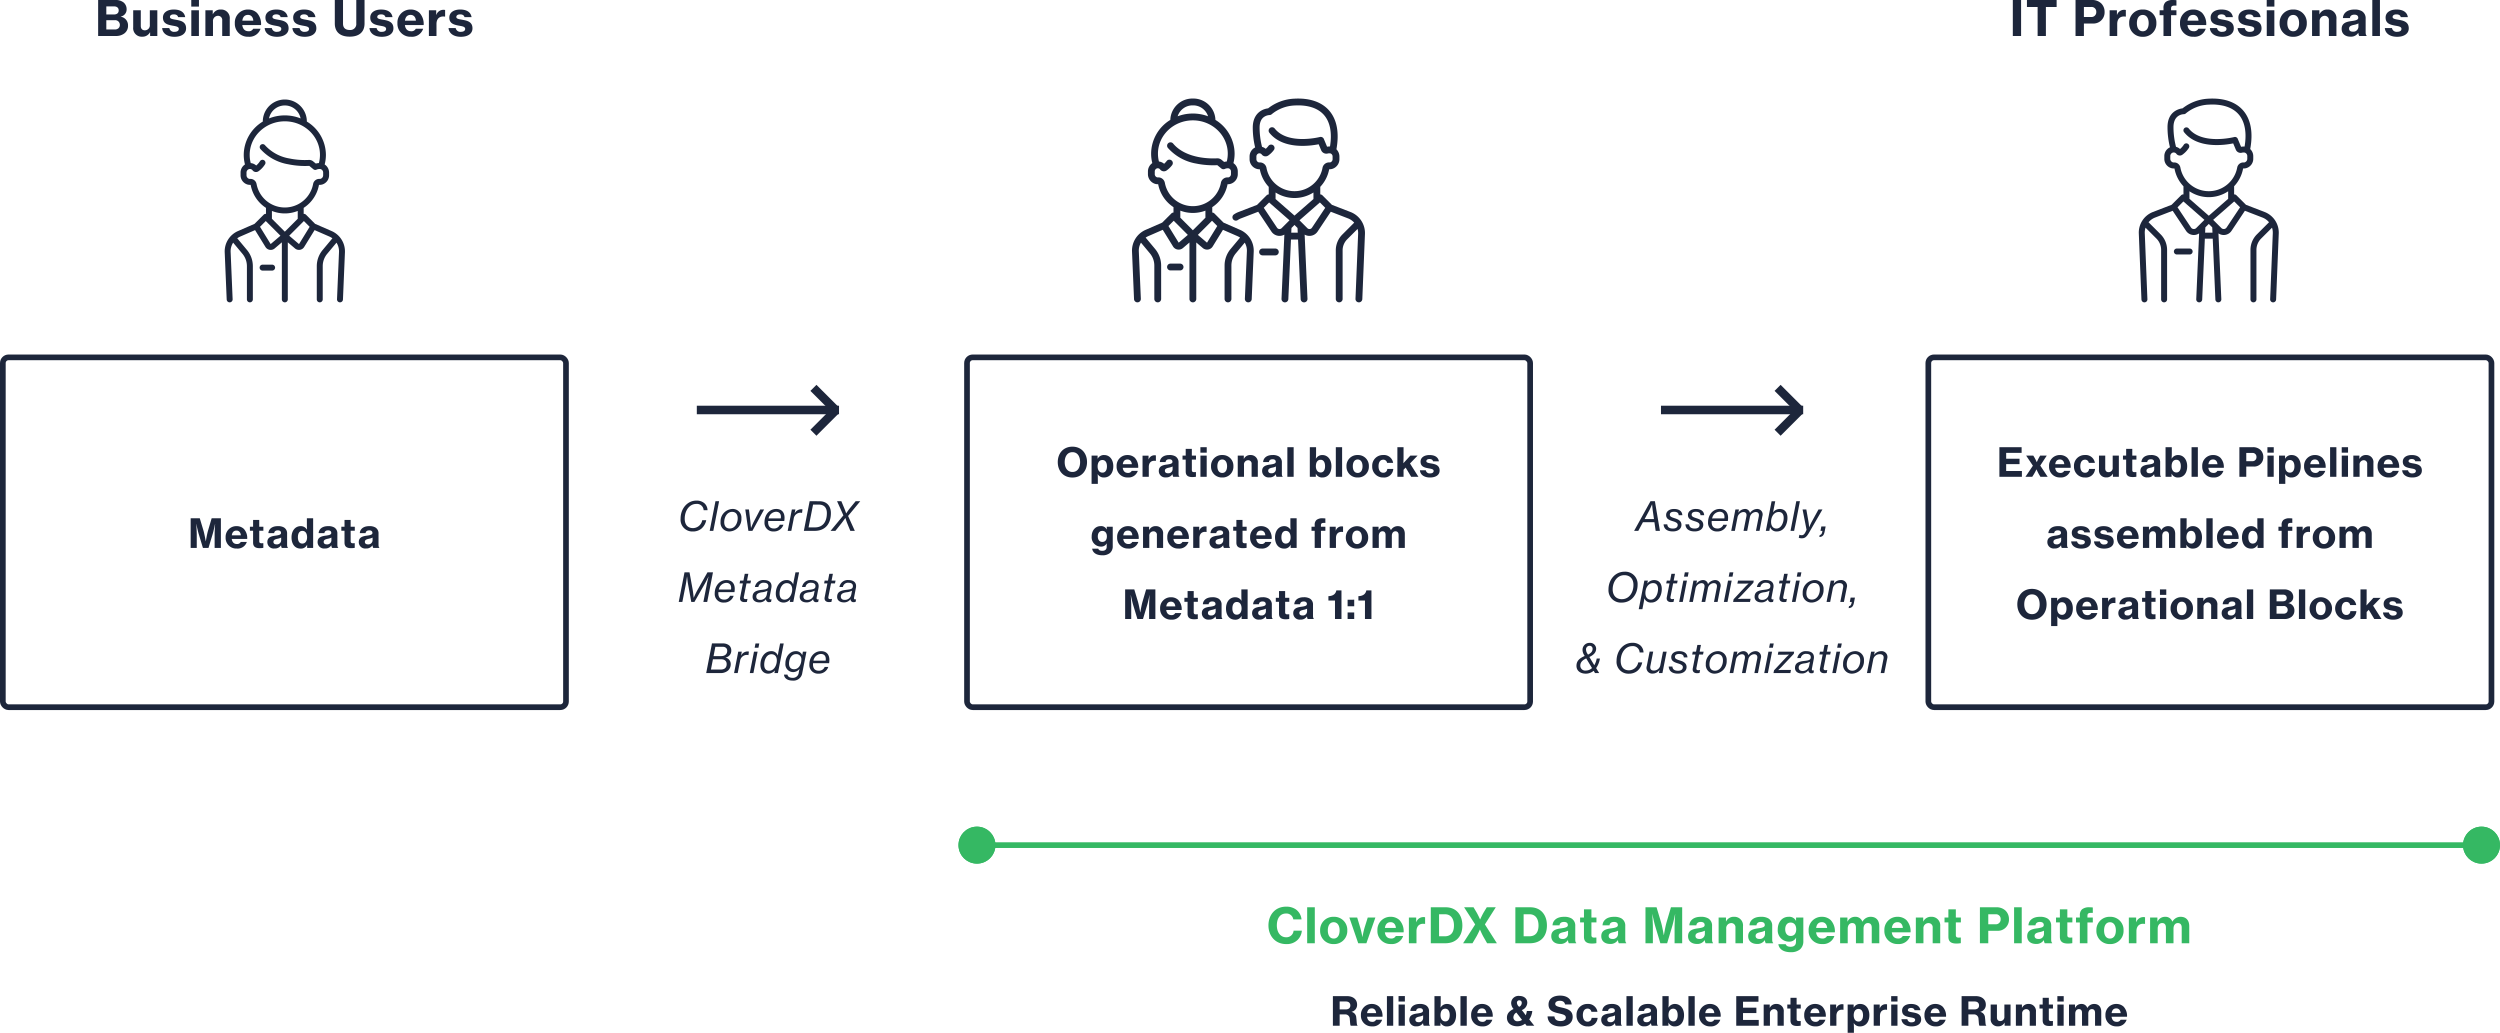 <svg xmlns="http://www.w3.org/2000/svg" width="879" height="363.127" viewBox="0 0 879 363.127">
  <g id="Group_555" data-name="Group 555" transform="translate(-260 -2884.351)">
    <g id="Rectangle_395" data-name="Rectangle 395" transform="translate(260 3009)" fill="none" stroke="#1d263b" stroke-width="2">
      <rect width="200" height="125" rx="3" stroke="none"/>
      <rect x="1" y="1" width="198" height="123" rx="2" fill="none"/>
    </g>
    <g id="Rectangle_396" data-name="Rectangle 396" transform="translate(599 3009)" fill="none" stroke="#1d263b" stroke-width="2">
      <rect width="200" height="125" rx="3" stroke="none"/>
      <rect x="1" y="1" width="198" height="123" rx="2" fill="none"/>
    </g>
    <g id="Rectangle_397" data-name="Rectangle 397" transform="translate(937 3009)" fill="none" stroke="#1d263b" stroke-width="2">
      <rect width="200" height="125" rx="3" stroke="none"/>
      <rect x="1" y="1" width="198" height="123" rx="2" fill="none"/>
    </g>
    <path id="Path_2051" data-name="Path 2051" d="M-65.493,0h6.137a4.8,4.8,0,0,0,3.128-.935,3.323,3.323,0,0,0,1.241-2.754A3.027,3.027,0,0,0-57.52-6.766v-.068a2.522,2.522,0,0,0,2.04-2.533,3.07,3.07,0,0,0-1.071-2.414,4.45,4.45,0,0,0-2.958-.867h-5.984Zm2.873-7.565V-10.4h2.737c.986,0,1.615.51,1.615,1.428,0,.935-.663,1.411-1.649,1.411Zm0,5.287V-5.542h2.907A1.63,1.63,0,0,1-57.86-3.893a1.561,1.561,0,0,1-.459,1.156,1.913,1.913,0,0,1-1.343.459ZM-44.685,0V-9.044H-47.32v5.117a1.747,1.747,0,0,1-1.734,1.938c-.952,0-1.445-.578-1.445-1.581V-9.044h-2.669V-3.06A2.994,2.994,0,0,0-49.989.255a2.941,2.941,0,0,0,2.72-1.547h.051V0Zm6.035.289c2.346,0,4.08-1.02,4.08-2.975,0-2.278-1.836-2.7-3.451-2.992-1.241-.221-2.227-.323-2.227-1,0-.578.527-.918,1.343-.918q1.275,0,1.53.969h2.482C-35.131-8.211-36.389-9.3-38.9-9.3c-2.125,0-3.808.969-3.808,2.822,0,2.108,1.632,2.516,3.247,2.822,1.258.238,2.329.34,2.329,1.156,0,.646-.544,1.037-1.5,1.037a1.638,1.638,0,0,1-1.836-1.326h-2.516C-42.849-.969-41.268.289-38.65.289Zm5.9-10.608h2.7v-2.329h-2.7ZM-32.734,0h2.669V-9.044h-2.669ZM-25.2-9.044h-2.584V0h2.669V-5.1a1.792,1.792,0,0,1,1.734-1.989A1.459,1.459,0,0,1-21.871-5.44V0h2.652V-5.95A3.013,3.013,0,0,0-22.364-9.3a2.936,2.936,0,0,0-2.788,1.632H-25.2ZM-12.657.272A4.1,4.1,0,0,0-8.39-2.55h-2.584a1.684,1.684,0,0,1-1.649.884c-1.292,0-2.023-.816-2.193-2.176h6.6a5.759,5.759,0,0,0-1.462-4.3A4.436,4.436,0,0,0-12.793-9.3a4.56,4.56,0,0,0-4.641,4.794A4.55,4.55,0,0,0-12.657.272Zm-.136-7.684c1.054,0,1.768.765,1.853,2.023H-14.8C-14.629-6.63-14.017-7.412-12.793-7.412ZM-2.609.289c2.346,0,4.08-1.02,4.08-2.975,0-2.278-1.836-2.7-3.451-2.992C-3.221-5.9-4.207-6-4.207-6.681c0-.578.527-.918,1.343-.918q1.275,0,1.53.969H1.148C.91-8.211-.348-9.3-2.864-9.3c-2.125,0-3.808.969-3.808,2.822,0,2.108,1.632,2.516,3.247,2.822C-2.167-3.417-1.1-3.315-1.1-2.5c0,.646-.544,1.037-1.5,1.037A1.638,1.638,0,0,1-4.428-2.788H-6.944C-6.808-.969-5.227.289-2.609.289Zm9.758,0c2.346,0,4.08-1.02,4.08-2.975,0-2.278-1.836-2.7-3.451-2.992C6.536-5.9,5.55-6,5.55-6.681c0-.578.527-.918,1.343-.918q1.275,0,1.53.969h2.482C10.667-8.211,9.41-9.3,6.893-9.3c-2.125,0-3.808.969-3.808,2.822,0,2.108,1.632,2.516,3.247,2.822,1.258.238,2.329.34,2.329,1.156,0,.646-.544,1.037-1.5,1.037A1.638,1.638,0,0,1,5.329-2.788H2.813C2.949-.969,4.53.289,7.148.289ZM22.975.238c3.383,0,5.2-1.7,5.2-4.641v-8.245H25.27v8.262a2.088,2.088,0,0,1-2.3,2.278c-1.632,0-2.363-.85-2.363-2.227v-8.313h-2.89V-4.4C17.722-1.428,19.541.238,22.975.238ZM34.246.289c2.346,0,4.08-1.02,4.08-2.975,0-2.278-1.836-2.7-3.451-2.992-1.241-.221-2.227-.323-2.227-1,0-.578.527-.918,1.343-.918q1.275,0,1.53.969H38c-.238-1.581-1.5-2.669-4.012-2.669-2.125,0-3.808.969-3.808,2.822,0,2.108,1.632,2.516,3.247,2.822,1.258.238,2.329.34,2.329,1.156,0,.646-.544,1.037-1.5,1.037a1.638,1.638,0,0,1-1.836-1.326H29.911C30.047-.969,31.628.289,34.246.289ZM44.515.272A4.1,4.1,0,0,0,48.782-2.55H46.2a1.684,1.684,0,0,1-1.649.884c-1.292,0-2.023-.816-2.193-2.176h6.6a5.759,5.759,0,0,0-1.462-4.3A4.436,4.436,0,0,0,44.379-9.3a4.56,4.56,0,0,0-4.641,4.794A4.55,4.55,0,0,0,44.515.272Zm-.136-7.684c1.054,0,1.768.765,1.853,2.023H42.373C42.543-6.63,43.155-7.412,44.379-7.412Zm8.993-1.632H50.8V0h2.669V-4.2c0-1.768.952-2.669,2.4-2.652a3.13,3.13,0,0,1,.561.051H56.5V-9.129a1.556,1.556,0,0,0-.561-.068,2.592,2.592,0,0,0-2.516,1.768h-.051ZM62.042.289c2.346,0,4.08-1.02,4.08-2.975,0-2.278-1.836-2.7-3.451-2.992-1.241-.221-2.227-.323-2.227-1,0-.578.527-.918,1.343-.918q1.275,0,1.53.969H65.8C65.561-8.211,64.3-9.3,61.787-9.3c-2.125,0-3.808.969-3.808,2.822,0,2.108,1.632,2.516,3.247,2.822,1.258.238,2.329.34,2.329,1.156,0,.646-.544,1.037-1.5,1.037a1.638,1.638,0,0,1-1.836-1.326H57.707C57.843-.969,59.424.289,62.042.289Z" transform="translate(360 2897)" fill="#1d263b"/>
    <path id="Path_2056" data-name="Path 2056" d="M-69.292,0h2.907V-12.648h-2.907Zm4.964-10.183h3.757V0h2.907V-10.183h3.774v-2.465H-64.328ZM-47.243,0H-44.3V-4.386h3.026a3.916,3.916,0,0,0,4.25-4.063,4.15,4.15,0,0,0-1.207-3.026,4.587,4.587,0,0,0-3.383-1.173h-5.627ZM-44.3-10.183h2.482a1.641,1.641,0,0,1,1.87,1.734,1.679,1.679,0,0,1-1.887,1.768H-44.3Zm11.611,1.139h-2.567V0h2.669V-4.2c0-1.768.952-2.669,2.4-2.652a3.13,3.13,0,0,1,.561.051h.068V-9.129a1.556,1.556,0,0,0-.561-.068A2.592,2.592,0,0,0-32.64-7.429h-.051ZM-23.579.289a4.6,4.6,0,0,0,4.76-4.794A4.588,4.588,0,0,0-23.579-9.3a4.606,4.606,0,0,0-4.794,4.794A4.615,4.615,0,0,0-23.579.289ZM-23.6-1.649c-1.36,0-2.074-1.156-2.074-2.856,0-1.717.714-2.89,2.074-2.89,1.326,0,2.074,1.173,2.074,2.89C-21.522-2.805-22.27-1.649-23.6-1.649ZM-17.68-7.31h1.36V0h2.669V-7.31h1.887V-9.044h-1.887v-.578c0-1.02.544-1.105,1.887-1.054v-1.9a8.2,8.2,0,0,0-1.105-.068,3.927,3.927,0,0,0-2.686.714,2.669,2.669,0,0,0-.765,2.125v.765h-1.36ZM-5.729.272A4.1,4.1,0,0,0-1.462-2.55H-4.046A1.684,1.684,0,0,1-5.7-1.666c-1.292,0-2.023-.816-2.193-2.176h6.6a5.759,5.759,0,0,0-1.462-4.3A4.436,4.436,0,0,0-5.865-9.3a4.56,4.56,0,0,0-4.641,4.794A4.55,4.55,0,0,0-5.729.272Zm-.136-7.684c1.054,0,1.768.765,1.853,2.023H-7.871C-7.7-6.63-7.089-7.412-5.865-7.412ZM4.318.289C6.664.289,8.4-.731,8.4-2.686c0-2.278-1.836-2.7-3.451-2.992C3.706-5.9,2.72-6,2.72-6.681c0-.578.527-.918,1.343-.918q1.275,0,1.53.969H8.075C7.837-8.211,6.579-9.3,4.063-9.3,1.938-9.3.255-8.33.255-6.477c0,2.108,1.632,2.516,3.247,2.822,1.258.238,2.329.34,2.329,1.156,0,.646-.544,1.037-1.5,1.037A1.638,1.638,0,0,1,2.5-2.788H-.017C.119-.969,1.7.289,4.318.289Zm9.758,0c2.346,0,4.08-1.02,4.08-2.975,0-2.278-1.836-2.7-3.451-2.992-1.241-.221-2.227-.323-2.227-1,0-.578.527-.918,1.343-.918q1.275,0,1.53.969h2.482c-.238-1.581-1.5-2.669-4.012-2.669-2.125,0-3.808.969-3.808,2.822,0,2.108,1.632,2.516,3.247,2.822,1.258.238,2.329.34,2.329,1.156,0,.646-.544,1.037-1.5,1.037a1.638,1.638,0,0,1-1.836-1.326H9.741C9.877-.969,11.458.289,14.076.289Zm5.9-10.608h2.7v-2.329h-2.7ZM19.992,0h2.669V-9.044H19.992Zm9.316.289a4.6,4.6,0,0,0,4.76-4.794A4.588,4.588,0,0,0,29.308-9.3a4.606,4.606,0,0,0-4.794,4.794A4.615,4.615,0,0,0,29.308.289Zm-.017-1.938c-1.36,0-2.074-1.156-2.074-2.856,0-1.717.714-2.89,2.074-2.89,1.326,0,2.074,1.173,2.074,2.89C31.365-2.805,30.617-1.649,29.291-1.649ZM38.5-9.044H35.921V0H38.59V-5.1a1.792,1.792,0,0,1,1.734-1.989A1.459,1.459,0,0,1,41.837-5.44V0h2.652V-5.95A3.013,3.013,0,0,0,41.344-9.3a2.936,2.936,0,0,0-2.788,1.632H38.5ZM52.5,0h2.6V-.153c-.238-.153-.34-.544-.34-1.258V-6.052a2.9,2.9,0,0,0-1.377-2.7,4.981,4.981,0,0,0-2.6-.544c-2.686,0-3.944,1.445-4.012,2.992h2.465c.068-.714.561-1.19,1.581-1.19.918,0,1.343.442,1.343,1.088,0,.68-.663.935-2.278,1.156-1.972.238-3.553.748-3.553,2.754,0,1.785,1.309,2.737,3.094,2.737a3.005,3.005,0,0,0,2.737-1.343h.034A2.627,2.627,0,0,0,52.5,0ZM50.252-1.513c-.731,0-1.326-.289-1.326-1.071s.561-1.071,1.734-1.326a5.63,5.63,0,0,0,1.564-.51v1.173A1.787,1.787,0,0,1,50.252-1.513ZM57.1,0h2.686V-12.648H57.1Zm8.738.289c2.346,0,4.08-1.02,4.08-2.975,0-2.278-1.836-2.7-3.451-2.992-1.241-.221-2.227-.323-2.227-1,0-.578.527-.918,1.343-.918q1.275,0,1.53.969H69.6C69.36-8.211,68.1-9.3,65.586-9.3c-2.125,0-3.808.969-3.808,2.822,0,2.108,1.632,2.516,3.247,2.822,1.258.238,2.329.34,2.329,1.156,0,.646-.544,1.037-1.5,1.037a1.638,1.638,0,0,1-1.836-1.326H61.506C61.642-.969,63.223.289,65.841.289Z" transform="translate(1037 2897)" fill="#1d263b"/>
    <path id="Path_2052" data-name="Path 2052" d="M-26.369.224A4.652,4.652,0,0,0-23.4-.77a5.151,5.151,0,0,0,1.708-2.982h-1.4a3.353,3.353,0,0,1-3.22,2.786c-1.932,0-2.94-1.246-2.94-3.332,0-2.814,1.638-5.166,4.032-5.166A2.335,2.335,0,0,1-22.6-7.252h1.372a3.447,3.447,0,0,0-1.05-2.408,4.123,4.123,0,0,0-2.87-.98c-3.192,0-5.558,2.828-5.558,6.356A4.147,4.147,0,0,0-26.369.224ZM-20.475,0H-19.2l2.03-10.416h-1.274Zm7,.21A4.353,4.353,0,0,0-9.317-4.382,3.045,3.045,0,0,0-12.509-7.7a4.369,4.369,0,0,0-4.144,4.592A3.049,3.049,0,0,0-13.475.21Zm.07-1.036c-1.344,0-1.96-.938-1.96-2.226,0-1.806,1.05-3.626,2.772-3.626,1.358,0,1.974.966,1.974,2.254C-10.619-2.632-11.641-.826-13.405-.826ZM-6.867,0h1.414l4.116-7.518H-2.709l-2.128,4.06C-5.369-2.45-5.915-1.064-5.915-1.064h-.042s-.1-1.358-.224-2.408l-.49-4.046H-7.959Zm8.9.21A3.439,3.439,0,0,0,5.453-2.156H4.179A2.1,2.1,0,0,1,2.107-.826c-1.344,0-2.03-.8-2.03-2.212,0-.14,0-.28.014-.42H5.747a8.29,8.29,0,0,0,.1-1.148C5.845-6.4,4.907-7.7,2.919-7.7.427-7.7-1.2-5.53-1.2-3.052A3.019,3.019,0,0,0,2.037.21Zm.784-6.93c1.4,0,1.932.994,1.708,2.352H.245A2.8,2.8,0,0,1,2.821-6.72ZM6.951,0H8.225l.826-4.172a2.429,2.429,0,0,1,2.38-2.212,1.46,1.46,0,0,1,.518.084H12l.154-1.246a1.519,1.519,0,0,0-.476-.056,2.585,2.585,0,0,0-2.24,1.414H9.4l.266-1.33H8.421Zm5.684,0h3.794c3.682,0,5.712-2.422,5.712-6.258,0-2.38-1.372-4.158-4.018-4.158H14.665Zm1.652-1.218,1.582-8.008h2.058c1.946,0,2.8,1.232,2.8,2.982,0,2.842-1.232,5.026-4.186,5.026ZM22.029,0h1.694l2.2-2.744c.546-.7,1.3-1.764,1.3-1.764h.028s.35,1.134.616,1.792L28.973,0h1.582L28.189-5.236l4.27-5.18H30.835L28.777-7.9c-.532.658-1.246,1.736-1.246,1.736H27.5s-.364-1.12-.644-1.764l-1.036-2.492H24.311l2.226,4.97ZM-31.36,25h1.274l1.232-6.286c.168-.924.406-2.66.406-2.66h.028s.14,1.54.28,2.352L-26.95,25h1.106l3.766-6.594c.462-.826,1.19-2.352,1.19-2.352h.028s-.434,1.736-.616,2.66L-22.694,25h1.344l2.03-10.416h-1.932l-3.584,6.342c-.532.952-1.246,2.576-1.246,2.576h-.028s-.154-1.708-.336-2.744l-1.12-6.174H-29.33Zm15.89.21a3.439,3.439,0,0,0,3.416-2.366h-1.274a2.1,2.1,0,0,1-2.072,1.33c-1.344,0-2.03-.8-2.03-2.212,0-.14,0-.28.014-.42h5.656a8.29,8.29,0,0,0,.1-1.148c0-1.792-.938-3.094-2.926-3.094-2.492,0-4.116,2.17-4.116,4.648A3.019,3.019,0,0,0-15.47,25.21Zm.784-6.93c1.4,0,1.932.994,1.708,2.352h-4.284A2.8,2.8,0,0,1-14.686,18.28Zm4.718.2h1.162l-.952,4.858c-.224,1.106.448,1.708,1.47,1.708a5.287,5.287,0,0,0,.9-.07l.2-1.05h-.042a3.094,3.094,0,0,1-.6.07c-.49,0-.742-.21-.63-.812l.924-4.7H-6.16l.21-.994h-1.4l.462-2.38h-1.26l-.462,2.38H-9.772Zm6.986,6.678A2.75,2.75,0,0,0-.7,24.048h.028A1,1,0,0,0,.448,25.07a1.863,1.863,0,0,0,.658-.112l.168-.882H1.232c-.63.112-.77-.14-.658-.7l.63-3.29C1.568,18.224.434,17.3-1.344,17.3a2.971,2.971,0,0,0-3.234,2.436H-3.36a1.8,1.8,0,0,1,1.988-1.484c.994,0,1.512.434,1.526,1.12.028,1.092-.812,1.2-2.45,1.386-1.89.224-3.094.742-3.094,2.45C-5.39,24.4-4.466,25.154-2.982,25.154Zm.224-.882c-.686,0-1.33-.322-1.33-1.162,0-.994.784-1.33,1.946-1.512a5.334,5.334,0,0,0,2-.56l-.28,1.428A2.257,2.257,0,0,1-2.758,24.272Zm8.274.938a3.035,3.035,0,0,0,2.338-1.148L7.686,25H8.918l2.044-10.416H9.688l-.574,2.884c-.1.476-.182,1.05-.224,1.33H8.862a2.319,2.319,0,0,0-2.3-1.5c-2.2,0-3.794,2.1-3.794,4.788C2.772,24.034,3.906,25.21,5.516,25.21Zm.322-1.022c-1.218,0-1.736-.882-1.736-2.142,0-1.722.84-3.668,2.52-3.668,1.316,0,1.918.938,1.918,2.184C8.54,22.27,7.546,24.188,5.838,24.188Zm7.756.966a2.75,2.75,0,0,0,2.282-1.106H15.9a1,1,0,0,0,1.12,1.022,1.863,1.863,0,0,0,.658-.112l.168-.882h-.042c-.63.112-.77-.14-.658-.7l.63-3.29c.364-1.862-.77-2.786-2.548-2.786A2.971,2.971,0,0,0,12,19.736h1.218A1.8,1.8,0,0,1,15.2,18.252c.994,0,1.512.434,1.526,1.12.028,1.092-.812,1.2-2.45,1.386-1.89.224-3.094.742-3.094,2.45C11.186,24.4,12.11,25.154,13.594,25.154Zm.224-.882c-.686,0-1.33-.322-1.33-1.162,0-.994.784-1.33,1.946-1.512a5.334,5.334,0,0,0,2-.56l-.28,1.428A2.257,2.257,0,0,1,13.818,24.272Zm5.936-5.8h1.162l-.952,4.858c-.224,1.106.448,1.708,1.47,1.708a5.287,5.287,0,0,0,.9-.07l.2-1.05h-.042a3.094,3.094,0,0,1-.6.07c-.49,0-.742-.21-.63-.812l.924-4.7h1.386l.21-.994h-1.4l.462-2.38h-1.26l-.462,2.38H19.95Zm6.986,6.678a2.75,2.75,0,0,0,2.282-1.106h.028a1,1,0,0,0,1.12,1.022,1.863,1.863,0,0,0,.658-.112L31,24.076h-.042c-.63.112-.77-.14-.658-.7l.63-3.29c.364-1.862-.77-2.786-2.548-2.786a2.971,2.971,0,0,0-3.234,2.436h1.218a1.8,1.8,0,0,1,1.988-1.484c.994,0,1.512.434,1.526,1.12.028,1.092-.812,1.2-2.45,1.386-1.89.224-3.094.742-3.094,2.45C24.332,24.4,25.256,25.154,26.74,25.154Zm.224-.882c-.686,0-1.33-.322-1.33-1.162,0-.994.784-1.33,1.946-1.512a5.334,5.334,0,0,0,2-.56l-.28,1.428A2.257,2.257,0,0,1,26.964,24.272ZM-21.7,50h4.928a4.008,4.008,0,0,0,2.73-.868,2.978,2.978,0,0,0,.966-2.3,2.277,2.277,0,0,0-1.806-2.254v-.056a2.4,2.4,0,0,0,2-2.478,2.266,2.266,0,0,0-.8-1.806,3.371,3.371,0,0,0-2.17-.658H-19.67Zm1.666-1.232.7-3.612h2.94c1.12,0,1.89.588,1.89,1.666,0,1.106-.518,1.946-2.17,1.946Zm.924-4.732.63-3.276h2.548c1.078,0,1.624.6,1.624,1.414,0,1.19-.854,1.862-2.128,1.862ZM-11.9,50h1.274l.826-4.172a2.429,2.429,0,0,1,2.38-2.212A1.46,1.46,0,0,1-6.9,43.7h.056l.154-1.246a1.519,1.519,0,0,0-.476-.056,2.585,2.585,0,0,0-2.24,1.414H-9.45l.266-1.33H-10.43Zm5.53,0H-5.1l1.47-7.518H-4.9Zm1.708-8.9h1.33l.294-1.512h-1.33ZM.112,50.21A3.035,3.035,0,0,0,2.45,49.062L2.282,50H3.514L5.558,39.584H4.284L3.71,42.468c-.1.476-.182,1.05-.224,1.33H3.458a2.319,2.319,0,0,0-2.3-1.5c-2.2,0-3.794,2.1-3.794,4.788C-2.632,49.034-1.5,50.21.112,50.21Zm.322-1.022c-1.218,0-1.736-.882-1.736-2.142,0-1.722.84-3.668,2.52-3.668,1.316,0,1.918.938,1.918,2.184C3.136,47.27,2.142,49.188.434,49.188Zm8.218,3.458a3.1,3.1,0,0,0,3.43-2.688l1.47-7.49H12.306L12.068,43.7a2.325,2.325,0,0,0-2.282-1.4c-1.988,0-3.64,1.806-3.64,4.326a2.754,2.754,0,0,0,2.716,3.038,2.87,2.87,0,0,0,2.254-1.148h.014c-.084.336-.21.84-.21.882l-.084.518A2.028,2.028,0,0,1,8.68,51.68c-1.148,0-1.708-.476-1.806-1.148H5.656C5.726,51.75,6.776,52.646,8.652,52.646Zm.532-3.99c-1.2,0-1.764-.784-1.764-1.96,0-1.68.854-3.346,2.408-3.346a1.754,1.754,0,0,1,1.932,1.932C11.76,46.752,10.976,48.656,9.184,48.656Zm8.624,1.554a3.439,3.439,0,0,0,3.416-2.366H19.95a2.1,2.1,0,0,1-2.072,1.33c-1.344,0-2.03-.8-2.03-2.212,0-.14,0-.28.014-.42h5.656a8.29,8.29,0,0,0,.1-1.148c0-1.792-.938-3.094-2.926-3.094-2.492,0-4.116,2.17-4.116,4.648A3.019,3.019,0,0,0,17.808,50.21Zm.784-6.93c1.4,0,1.932.994,1.708,2.352H16.016A2.8,2.8,0,0,1,18.592,43.28Z" transform="translate(530 3071)" fill="#1d263b"/>
    <path id="Path_2050" data-name="Path 2050" d="M-32.963,0h2.142V-4.662c0-1.316-.168-3.752-.168-3.752h.028s.448,2.226.812,3.458L-28.651,0h1.96l1.484-4.956c.364-1.232.812-3.458.812-3.458h.028s-.168,2.436-.168,3.752V0h2.2V-10.416h-3.248l-1.274,4.34c-.378,1.3-.77,3.71-.77,3.71h-.042s-.406-2.408-.784-3.71l-1.3-4.34h-3.206Zm16.226.224A3.38,3.38,0,0,0-13.223-2.1h-2.128a1.387,1.387,0,0,1-1.358.728c-1.064,0-1.666-.672-1.806-1.792h5.432a4.743,4.743,0,0,0-1.2-3.542,3.654,3.654,0,0,0-2.562-.952A3.755,3.755,0,0,0-20.671-3.71,3.747,3.747,0,0,0-16.737.224ZM-16.849-6.1c.868,0,1.456.63,1.526,1.666H-18.5C-18.361-5.46-17.857-6.1-16.849-6.1Zm4.718.056h1.12v4.172c0,1.512.938,1.96,2.324,1.96A7.228,7.228,0,0,0-7.413-.028V-1.666h-.112c-.14.014-.364.028-.5.028-.518,0-.826-.154-.826-.714v-3.7H-7.4v-1.4H-8.855v-2.38h-2.156v2.38h-1.12ZM-.917,0H1.225V-.126c-.2-.126-.28-.448-.28-1.036V-4.984A2.385,2.385,0,0,0-.189-7.21a4.1,4.1,0,0,0-2.142-.448c-2.212,0-3.248,1.19-3.3,2.464H-3.6c.056-.588.462-.98,1.3-.98.756,0,1.106.364,1.106.9,0,.56-.546.77-1.876.952C-4.7-4.13-6-3.71-6-2.058A2.247,2.247,0,0,0-3.451.2,2.475,2.475,0,0,0-1.2-.91h.028A2.163,2.163,0,0,0-.917,0ZM-2.765-1.246c-.6,0-1.092-.238-1.092-.882s.462-.882,1.428-1.092a4.636,4.636,0,0,0,1.288-.42v.966A1.472,1.472,0,0,1-2.765-1.246ZM5.691.238a2.344,2.344,0,0,0,2.268-1.33h.028V0H10.1V-10.416H7.9v2.282c0,.63.028,1.26.056,1.722H7.931A2.5,2.5,0,0,0,5.719-7.658c-1.932,0-3.22,1.652-3.22,3.934C2.5-1.26,3.759.238,5.691.238Zm.588-1.764c-1.022,0-1.54-.868-1.54-2.212s.518-2.254,1.554-2.254c1.134,0,1.68.952,1.68,2.268S7.343-1.526,6.279-1.526ZM16.751,0h2.142V-.126c-.2-.126-.28-.448-.28-1.036V-4.984A2.385,2.385,0,0,0,17.479-7.21a4.1,4.1,0,0,0-2.142-.448c-2.212,0-3.248,1.19-3.3,2.464h2.03c.056-.588.462-.98,1.3-.98.756,0,1.106.364,1.106.9,0,.56-.546.77-1.876.952-1.624.2-2.926.616-2.926,2.268A2.247,2.247,0,0,0,14.217.2,2.475,2.475,0,0,0,16.471-.91H16.5A2.163,2.163,0,0,0,16.751,0ZM14.9-1.246c-.6,0-1.092-.238-1.092-.882s.462-.882,1.428-1.092a4.636,4.636,0,0,0,1.288-.42v.966A1.472,1.472,0,0,1,14.9-1.246Zm5.11-4.8h1.12v4.172c0,1.512.938,1.96,2.324,1.96a7.228,7.228,0,0,0,1.274-.112V-1.666h-.112c-.14.014-.364.028-.5.028-.518,0-.826-.154-.826-.714v-3.7h1.456v-1.4H23.289v-2.38H21.133v2.38h-1.12ZM31.227,0h2.142V-.126c-.2-.126-.28-.448-.28-1.036V-4.984A2.385,2.385,0,0,0,31.955-7.21a4.1,4.1,0,0,0-2.142-.448c-2.212,0-3.248,1.19-3.3,2.464h2.03c.056-.588.462-.98,1.3-.98.756,0,1.106.364,1.106.9,0,.56-.546.77-1.876.952-1.624.2-2.926.616-2.926,2.268A2.247,2.247,0,0,0,28.693.2,2.475,2.475,0,0,0,30.947-.91h.028A2.163,2.163,0,0,0,31.227,0ZM29.379-1.246c-.6,0-1.092-.238-1.092-.882s.462-.882,1.428-1.092A4.636,4.636,0,0,0,31-3.64v.966A1.472,1.472,0,0,1,29.379-1.246Z" transform="translate(360 3077)" fill="#1d263b"/>
    <path id="Path_2053" data-name="Path 2053" d="M-61.936.252c3.15,0,5.138-2.31,5.138-5.418S-58.786-10.6-61.936-10.6s-5.152,2.31-5.152,5.432S-65.1.252-61.936.252Zm.014-1.96c-1.806,0-2.73-1.5-2.73-3.458s.924-3.5,2.73-3.5,2.688,1.526,2.688,3.5S-60.13-1.708-61.922-1.708Zm6.72,4.186H-53V.7c0-.8-.042-1.344-.07-1.624h.028a2.457,2.457,0,0,0,2.2,1.162c1.988,0,3.276-1.54,3.276-3.962,0-2.282-1.232-3.934-3.206-3.934a2.447,2.447,0,0,0-2.268,1.274h-.042V-7.448H-55.2Zm3.836-3.948c-1.12,0-1.708-.91-1.708-2.184s.546-2.254,1.68-2.254c1.078,0,1.6.924,1.6,2.254S-50.372-1.47-51.366-1.47Zm8.9,1.694A3.38,3.38,0,0,0-38.948-2.1h-2.128a1.387,1.387,0,0,1-1.358.728c-1.064,0-1.666-.672-1.806-1.792h5.432a4.743,4.743,0,0,0-1.2-3.542,3.654,3.654,0,0,0-2.562-.952A3.755,3.755,0,0,0-46.4-3.71,3.747,3.747,0,0,0-42.462.224ZM-42.574-6.1c.868,0,1.456.63,1.526,1.666h-3.178C-44.086-5.46-43.582-6.1-42.574-6.1Zm7.406-1.344h-2.114V0h2.2V-3.458c0-1.456.784-2.2,1.974-2.184a2.578,2.578,0,0,1,.462.042h.056V-7.518a1.281,1.281,0,0,0-.462-.056,2.134,2.134,0,0,0-2.072,1.456h-.042ZM-26.488,0h2.142V-.126c-.2-.126-.28-.448-.28-1.036V-4.984A2.385,2.385,0,0,0-25.76-7.21,4.1,4.1,0,0,0-27.9-7.658c-2.212,0-3.248,1.19-3.3,2.464h2.03c.056-.588.462-.98,1.3-.98.756,0,1.106.364,1.106.9,0,.56-.546.77-1.876.952-1.624.2-2.926.616-2.926,2.268A2.247,2.247,0,0,0-29.022.2,2.475,2.475,0,0,0-26.768-.91h.028A2.163,2.163,0,0,0-26.488,0Zm-1.848-1.246c-.6,0-1.092-.238-1.092-.882S-28.966-3.01-28-3.22a4.636,4.636,0,0,0,1.288-.42v.966A1.472,1.472,0,0,1-28.336-1.246Zm5.11-4.8h1.12v4.172c0,1.512.938,1.96,2.324,1.96a7.228,7.228,0,0,0,1.274-.112V-1.666h-.112c-.14.014-.364.028-.5.028-.518,0-.826-.154-.826-.714v-3.7h1.456v-1.4H-19.95v-2.38h-2.156v2.38h-1.12ZM-16.94-8.5h2.226v-1.918H-16.94Zm.014,8.5h2.2V-7.448h-2.2Zm7.672.238A3.786,3.786,0,0,0-5.334-3.71a3.778,3.778,0,0,0-3.92-3.948A3.793,3.793,0,0,0-13.2-3.71,3.8,3.8,0,0,0-9.254.238Zm-.014-1.6c-1.12,0-1.708-.952-1.708-2.352s.588-2.38,1.708-2.38c1.092,0,1.708.966,1.708,2.38S-8.176-1.358-9.268-1.358Zm7.588-6.09H-3.808V0h2.2V-4.2A1.476,1.476,0,0,1-.182-5.838,1.2,1.2,0,0,1,1.064-4.48V0H3.248V-4.9A2.481,2.481,0,0,0,.658-7.658a2.418,2.418,0,0,0-2.3,1.344H-1.68ZM9.842,0h2.142V-.126c-.2-.126-.28-.448-.28-1.036V-4.984A2.385,2.385,0,0,0,10.57-7.21a4.1,4.1,0,0,0-2.142-.448c-2.212,0-3.248,1.19-3.3,2.464h2.03c.056-.588.462-.98,1.3-.98.756,0,1.106.364,1.106.9,0,.56-.546.77-1.876.952-1.624.2-2.926.616-2.926,2.268A2.247,2.247,0,0,0,7.308.2,2.475,2.475,0,0,0,9.562-.91H9.59A2.163,2.163,0,0,0,9.842,0ZM7.994-1.246c-.6,0-1.092-.238-1.092-.882S7.364-3.01,8.33-3.22a4.636,4.636,0,0,0,1.288-.42v.966A1.472,1.472,0,0,1,7.994-1.246ZM13.636,0h2.212V-10.416H13.636ZM25.942.238c1.932,0,3.192-1.5,3.192-3.962,0-2.282-1.274-3.934-3.206-3.934A2.53,2.53,0,0,0,23.7-6.412H23.66c.028-.448.07-1.092.07-1.722v-2.282h-2.2V0h2.114V-1.092h.028A2.357,2.357,0,0,0,25.942.238Zm-.588-1.764c-1.064,0-1.694-.9-1.694-2.2s.532-2.268,1.68-2.268c1.036,0,1.554.924,1.554,2.254S26.376-1.526,25.354-1.526ZM30.674,0h2.212V-10.416H30.674Zm7.7.238a3.786,3.786,0,0,0,3.92-3.948,3.778,3.778,0,0,0-3.92-3.948A3.793,3.793,0,0,0,34.426-3.71,3.8,3.8,0,0,0,38.374.238Zm-.014-1.6c-1.12,0-1.708-.952-1.708-2.352s.588-2.38,1.708-2.38c1.092,0,1.708.966,1.708,2.38S39.452-1.358,38.36-1.358Zm9.03,1.6a3.207,3.207,0,0,0,3.486-3.01H48.762a1.338,1.338,0,0,1-1.4,1.344c-1.106,0-1.666-.924-1.666-2.282,0-1.4.56-2.31,1.666-2.31a1.294,1.294,0,0,1,1.33,1.12H50.82a3.244,3.244,0,0,0-3.486-2.758A3.749,3.749,0,0,0,43.47-3.71,3.778,3.778,0,0,0,47.39.238ZM57.176,0h2.548L56.756-4.69l2.66-2.758H56.868l-2.45,2.674c.028-.476.07-1.3.07-2.394v-3.248h-2.17V0h2.17V-2.478l.742-.77Zm6.636.238c1.932,0,3.36-.84,3.36-2.45,0-1.876-1.512-2.226-2.842-2.464C63.308-4.858,62.5-4.942,62.5-5.5c0-.476.434-.756,1.106-.756q1.05,0,1.26.8h2.044c-.2-1.3-1.232-2.2-3.3-2.2-1.75,0-3.136.8-3.136,2.324,0,1.736,1.344,2.072,2.674,2.324,1.036.2,1.918.28,1.918.952,0,.532-.448.854-1.232.854A1.349,1.349,0,0,1,62.314-2.3H60.242C60.354-.8,61.656.238,63.812.238ZM-51.415,27.59a4.054,4.054,0,0,0,2.688-.812,3.091,3.091,0,0,0,.966-2.436v-6.79h-2.1V18.5h-.028a2.153,2.153,0,0,0-2.142-1.162c-1.834,0-3.136,1.5-3.136,3.668a3.257,3.257,0,0,0,3.248,3.528A2.168,2.168,0,0,0-49.9,23.446h.056a9.53,9.53,0,0,0-.042.98v.154c0,.91-.518,1.442-1.554,1.442-.854,0-1.274-.308-1.414-.756H-55C-54.775,26.736-53.459,27.59-51.415,27.59Zm-.014-4.7c-.98,0-1.582-.756-1.582-1.932s.6-1.946,1.568-1.946c1.078,0,1.624.826,1.624,1.932S-50.309,22.886-51.429,22.886Zm9.142,2.338A3.38,3.38,0,0,0-38.773,22.9H-40.9a1.387,1.387,0,0,1-1.358.728c-1.064,0-1.666-.672-1.806-1.792h5.432a4.743,4.743,0,0,0-1.2-3.542,3.654,3.654,0,0,0-2.562-.952,3.755,3.755,0,0,0-3.822,3.948A3.747,3.747,0,0,0-42.287,25.224ZM-42.4,18.9c.868,0,1.456.63,1.526,1.666h-3.178C-43.911,19.54-43.407,18.9-42.4,18.9Zm7.42-1.344h-2.128V25h2.2V20.8a1.476,1.476,0,0,1,1.428-1.638,1.2,1.2,0,0,1,1.246,1.358V25h2.184V20.1a2.481,2.481,0,0,0-2.59-2.758,2.418,2.418,0,0,0-2.3,1.344h-.042Zm10.332,7.672A3.38,3.38,0,0,0-21.133,22.9h-2.128a1.387,1.387,0,0,1-1.358.728c-1.064,0-1.666-.672-1.806-1.792h5.432a4.743,4.743,0,0,0-1.2-3.542,3.654,3.654,0,0,0-2.562-.952,3.755,3.755,0,0,0-3.822,3.948A3.747,3.747,0,0,0-24.647,25.224Zm-.112-6.328c.868,0,1.456.63,1.526,1.666h-3.178C-26.271,19.54-25.767,18.9-24.759,18.9Zm7.406-1.344h-2.114V25h2.2V21.542c0-1.456.784-2.2,1.974-2.184a2.578,2.578,0,0,1,.462.042h.056V17.482a1.281,1.281,0,0,0-.462-.056,2.134,2.134,0,0,0-2.072,1.456h-.042ZM-8.673,25h2.142v-.126c-.2-.126-.28-.448-.28-1.036V20.016A2.385,2.385,0,0,0-7.945,17.79a4.1,4.1,0,0,0-2.142-.448c-2.212,0-3.248,1.19-3.3,2.464h2.03c.056-.588.462-.98,1.3-.98.756,0,1.106.364,1.106.9,0,.56-.546.77-1.876.952-1.624.2-2.926.616-2.926,2.268A2.247,2.247,0,0,0-11.207,25.2,2.475,2.475,0,0,0-8.953,24.09h.028A2.163,2.163,0,0,0-8.673,25Zm-1.848-1.246c-.6,0-1.092-.238-1.092-.882s.462-.882,1.428-1.092A4.636,4.636,0,0,0-8.9,21.36v.966A1.472,1.472,0,0,1-10.521,23.754Zm5.11-4.8h1.12v4.172c0,1.512.938,1.96,2.324,1.96a7.228,7.228,0,0,0,1.274-.112V23.334H-.8c-.14.014-.364.028-.5.028-.518,0-.826-.154-.826-.714v-3.7H-.679v-1.4H-2.135v-2.38H-4.291v2.38h-1.12Zm9.884,6.272A3.38,3.38,0,0,0,7.987,22.9H5.859a1.387,1.387,0,0,1-1.358.728c-1.064,0-1.666-.672-1.806-1.792H8.127a4.743,4.743,0,0,0-1.2-3.542,3.654,3.654,0,0,0-2.562-.952A3.755,3.755,0,0,0,.539,21.29,3.747,3.747,0,0,0,4.473,25.224ZM4.361,18.9c.868,0,1.456.63,1.526,1.666H2.709C2.849,19.54,3.353,18.9,4.361,18.9Zm8.134,6.342a2.344,2.344,0,0,0,2.268-1.33h.028V25H16.9V14.584h-2.2v2.282c0,.63.028,1.26.056,1.722h-.028a2.5,2.5,0,0,0-2.212-1.246c-1.932,0-3.22,1.652-3.22,3.934C9.3,23.74,10.563,25.238,12.495,25.238Zm.588-1.764c-1.022,0-1.54-.868-1.54-2.212s.518-2.254,1.554-2.254c1.134,0,1.68.952,1.68,2.268S14.147,23.474,13.083,23.474Zm9.044-4.494h1.12V25h2.2V18.98H27V17.552H25.445v-.476c0-.84.448-.91,1.554-.868V14.64a6.755,6.755,0,0,0-.91-.056,3.234,3.234,0,0,0-2.212.588,2.2,2.2,0,0,0-.63,1.75v.63h-1.12Zm8.512-1.428H28.525V25h2.2V21.542c0-1.456.784-2.2,1.974-2.184a2.578,2.578,0,0,1,.462.042h.056V17.482a1.281,1.281,0,0,0-.462-.056,2.134,2.134,0,0,0-2.072,1.456h-.042Zm7.5,7.686a3.786,3.786,0,0,0,3.92-3.948,3.934,3.934,0,1,0-7.868,0A3.8,3.8,0,0,0,38.143,25.238Zm-.014-1.6c-1.12,0-1.708-.952-1.708-2.352s.588-2.38,1.708-2.38c1.092,0,1.708.966,1.708,2.38S39.221,23.642,38.129,23.642ZM43.589,25h2.2V20.758c0-.952.518-1.61,1.288-1.61.728,0,1.092.49,1.092,1.3V25h2.2V20.758c0-.952.49-1.61,1.274-1.61.714,0,1.106.49,1.106,1.3V25h2.184V20.086c0-1.652-.854-2.744-2.506-2.744a2.669,2.669,0,0,0-2.366,1.414h-.028a2.074,2.074,0,0,0-2.044-1.414,2.384,2.384,0,0,0-2.24,1.372H45.7V17.552H43.589ZM-43.4,50h2.142V45.338c0-1.316-.168-3.752-.168-3.752h.028s.448,2.226.812,3.458l1.5,4.956h1.96l1.484-4.956c.364-1.232.812-3.458.812-3.458h.028s-.168,2.436-.168,3.752V50h2.2V39.584h-3.248l-1.274,4.34c-.378,1.3-.77,3.71-.77,3.71h-.042s-.406-2.408-.784-3.71l-1.3-4.34H-43.4Zm16.226.224A3.38,3.38,0,0,0-23.66,47.9h-2.128a1.387,1.387,0,0,1-1.358.728c-1.064,0-1.666-.672-1.806-1.792h5.432a4.743,4.743,0,0,0-1.2-3.542,3.654,3.654,0,0,0-2.562-.952,3.755,3.755,0,0,0-3.822,3.948A3.747,3.747,0,0,0-27.174,50.224Zm-.112-6.328c.868,0,1.456.63,1.526,1.666h-3.178C-28.8,44.54-28.294,43.9-27.286,43.9Zm4.718.056h1.12v4.172c0,1.512.938,1.96,2.324,1.96a7.228,7.228,0,0,0,1.274-.112V48.334h-.112c-.14.014-.364.028-.5.028-.518,0-.826-.154-.826-.714v-3.7h1.456v-1.4h-1.456v-2.38h-2.156v2.38h-1.12ZM-11.354,50h2.142v-.126c-.2-.126-.28-.448-.28-1.036V45.016a2.385,2.385,0,0,0-1.134-2.226,4.1,4.1,0,0,0-2.142-.448c-2.212,0-3.248,1.19-3.3,2.464h2.03c.056-.588.462-.98,1.3-.98.756,0,1.106.364,1.106.9,0,.56-.546.77-1.876.952-1.624.2-2.926.616-2.926,2.268A2.247,2.247,0,0,0-13.888,50.2a2.475,2.475,0,0,0,2.254-1.106h.028A2.163,2.163,0,0,0-11.354,50ZM-13.2,48.754c-.6,0-1.092-.238-1.092-.882s.462-.882,1.428-1.092a4.636,4.636,0,0,0,1.288-.42v.966A1.472,1.472,0,0,1-13.2,48.754Zm8.456,1.484a2.344,2.344,0,0,0,2.268-1.33h.028V50H-.336V39.584h-2.2v2.282c0,.63.028,1.26.056,1.722h-.028a2.5,2.5,0,0,0-2.212-1.246c-1.932,0-3.22,1.652-3.22,3.934C-7.938,48.74-6.678,50.238-4.746,50.238Zm.588-1.764c-1.022,0-1.54-.868-1.54-2.212s.518-2.254,1.554-2.254c1.134,0,1.68.952,1.68,2.268S-3.094,48.474-4.158,48.474ZM6.314,50H8.456v-.126c-.2-.126-.28-.448-.28-1.036V45.016A2.385,2.385,0,0,0,7.042,42.79,4.1,4.1,0,0,0,4.9,42.342c-2.212,0-3.248,1.19-3.3,2.464h2.03c.056-.588.462-.98,1.3-.98.756,0,1.106.364,1.106.9,0,.56-.546.77-1.876.952-1.624.2-2.926.616-2.926,2.268A2.247,2.247,0,0,0,3.78,50.2,2.475,2.475,0,0,0,6.034,49.09h.028A2.163,2.163,0,0,0,6.314,50ZM4.466,48.754c-.6,0-1.092-.238-1.092-.882S3.836,46.99,4.8,46.78a4.636,4.636,0,0,0,1.288-.42v.966A1.472,1.472,0,0,1,4.466,48.754Zm5.11-4.8H10.7v4.172c0,1.512.938,1.96,2.324,1.96a7.228,7.228,0,0,0,1.274-.112V48.334h-.112c-.14.014-.364.028-.5.028-.518,0-.826-.154-.826-.714v-3.7h1.456v-1.4H12.852v-2.38H10.7v2.38H9.576ZM20.79,50h2.142v-.126c-.2-.126-.28-.448-.28-1.036V45.016a2.385,2.385,0,0,0-1.134-2.226,4.1,4.1,0,0,0-2.142-.448c-2.212,0-3.248,1.19-3.3,2.464H18.1c.056-.588.462-.98,1.3-.98.756,0,1.106.364,1.106.9,0,.56-.546.77-1.876.952-1.624.2-2.926.616-2.926,2.268A2.247,2.247,0,0,0,18.256,50.2,2.475,2.475,0,0,0,20.51,49.09h.028A2.163,2.163,0,0,0,20.79,50Zm-1.848-1.246c-.6,0-1.092-.238-1.092-.882s.462-.882,1.428-1.092a4.636,4.636,0,0,0,1.288-.42v.966A1.472,1.472,0,0,1,18.942,48.754ZM30.38,50h2.282V39.934H30.856c-.238,1.372-1.33,1.988-2.786,2.03V43.49h2.31Zm4.438-4.494h2.324v-2.3H34.818Zm0,4.494h2.324V47.7H34.818Zm6.1,0H43.2V39.934H41.4c-.238,1.372-1.33,1.988-2.786,2.03V43.49h2.31Z" transform="translate(699 3052)" fill="#1d263b"/>
    <path id="Path_2057" data-name="Path 2057" d="M-155.814.289A5.422,5.422,0,0,0-151.8-1.139a5.123,5.123,0,0,0,1.53-3.281h-2.907a2.5,2.5,0,0,1-2.635,2.312c-1.989,0-3.247-1.751-3.247-4.165,0-2.4,1.071-4.182,3.23-4.182a2.415,2.415,0,0,1,2.55,2.074h2.89a4.874,4.874,0,0,0-1.955-3.5,5.779,5.779,0,0,0-3.468-.986c-3.774,0-6.2,2.822-6.2,6.6S-159.5.289-155.814.289ZM-148.4,0h2.686V-12.648H-148.4Zm9.35.289a4.6,4.6,0,0,0,4.76-4.794,4.588,4.588,0,0,0-4.76-4.794,4.606,4.606,0,0,0-4.794,4.794A4.615,4.615,0,0,0-139.051.289Zm-.017-1.938c-1.36,0-2.074-1.156-2.074-2.856,0-1.717.714-2.89,2.074-2.89,1.326,0,2.074,1.173,2.074,2.89C-136.995-2.805-137.743-1.649-139.068-1.649ZM-130.45,0h2.873l3.162-9.044H-127.1l-1.139,3.638a32.408,32.408,0,0,0-.714,3.162H-129a32.413,32.413,0,0,0-.714-3.162l-1.1-3.638h-2.754Zm11.526.272a4.1,4.1,0,0,0,4.267-2.822h-2.584a1.684,1.684,0,0,1-1.649.884c-1.292,0-2.023-.816-2.193-2.176h6.6a5.759,5.759,0,0,0-1.462-4.3A4.436,4.436,0,0,0-119.06-9.3,4.56,4.56,0,0,0-123.7-4.505,4.55,4.55,0,0,0-118.924.272Zm-.136-7.684c1.054,0,1.768.765,1.853,2.023h-3.859C-120.9-6.63-120.284-7.412-119.06-7.412Zm8.993-1.632h-2.567V0h2.669V-4.2c0-1.768.952-2.669,2.4-2.652a3.13,3.13,0,0,1,.561.051h.068V-9.129A1.556,1.556,0,0,0-107.5-9.2a2.592,2.592,0,0,0-2.516,1.768h-.051ZM-104.932,0h5.1c3.876,0,6-2.482,6-6.239,0-3.876-2.278-6.409-5.831-6.409h-5.27Zm2.907-2.448V-10.2H-100c2.125,0,3.213,1.564,3.213,3.961,0,2.414-1.071,3.791-3.264,3.791ZM-93.576,0h3.3l1.309-2.227c.6-1,1.292-2.584,1.292-2.584h.034s.68,1.6,1.241,2.584L-85.127,0h3.434L-85.91-6.63l3.825-6.018h-3.162l-1.037,1.717c-.578.969-1.292,2.55-1.292,2.55h-.034s-.7-1.581-1.275-2.55l-1.02-1.717h-3.315l3.893,6.035ZM-75.2,0h5.1c3.876,0,6-2.482,6-6.239,0-3.876-2.278-6.409-5.831-6.409H-75.2Zm2.907-2.448V-10.2h2.023c2.125,0,3.213,1.564,3.213,3.961,0,2.414-1.071,3.791-3.264,3.791ZM-56.4,0h2.6V-.153c-.238-.153-.34-.544-.34-1.258V-6.052a2.9,2.9,0,0,0-1.377-2.7,4.981,4.981,0,0,0-2.6-.544c-2.686,0-3.944,1.445-4.012,2.992h2.465c.068-.714.561-1.19,1.581-1.19.918,0,1.343.442,1.343,1.088,0,.68-.663.935-2.278,1.156-1.972.238-3.553.748-3.553,2.754,0,1.785,1.309,2.737,3.094,2.737a3.005,3.005,0,0,0,2.737-1.343h.034A2.627,2.627,0,0,0-56.4,0Zm-2.244-1.513c-.731,0-1.326-.289-1.326-1.071s.561-1.071,1.734-1.326a5.63,5.63,0,0,0,1.564-.51v1.173A1.787,1.787,0,0,1-58.641-1.513Zm6.205-5.831h1.36v5.066c0,1.836,1.139,2.38,2.822,2.38a8.777,8.777,0,0,0,1.547-.136V-2.023h-.136c-.17.017-.442.034-.612.034-.629,0-1-.187-1-.867V-7.344h1.768v-1.7h-1.768v-2.89h-2.618v2.89h-1.36ZM-38.819,0h2.6V-.153c-.238-.153-.34-.544-.34-1.258V-6.052a2.9,2.9,0,0,0-1.377-2.7,4.981,4.981,0,0,0-2.6-.544c-2.686,0-3.944,1.445-4.012,2.992h2.465c.068-.714.561-1.19,1.581-1.19.918,0,1.343.442,1.343,1.088,0,.68-.663.935-2.278,1.156-1.972.238-3.553.748-3.553,2.754C-44.99-.714-43.681.238-41.9.238a3.005,3.005,0,0,0,2.737-1.343h.034A2.627,2.627,0,0,0-38.819,0Zm-2.244-1.513c-.731,0-1.326-.289-1.326-1.071s.561-1.071,1.734-1.326a5.63,5.63,0,0,0,1.564-.51v1.173A1.787,1.787,0,0,1-41.063-1.513ZM-29.452,0h2.6V-5.661c0-1.6-.2-4.556-.2-4.556h.034s.544,2.7.986,4.2L-24.216,0h2.38l1.8-6.018c.442-1.5.986-4.2.986-4.2h.034s-.2,2.958-.2,4.556V0h2.669V-12.648h-3.944l-1.547,5.27c-.459,1.581-.935,4.505-.935,4.505h-.051s-.493-2.924-.952-4.505l-1.581-5.27h-3.893ZM-8.3,0h2.6V-.153c-.238-.153-.34-.544-.34-1.258V-6.052a2.9,2.9,0,0,0-1.377-2.7,4.981,4.981,0,0,0-2.6-.544c-2.686,0-3.944,1.445-4.012,2.992h2.465c.068-.714.561-1.19,1.581-1.19.918,0,1.343.442,1.343,1.088,0,.68-.663.935-2.278,1.156-1.972.238-3.553.748-3.553,2.754,0,1.785,1.309,2.737,3.094,2.737A3.005,3.005,0,0,0-8.645-1.105h.034A2.627,2.627,0,0,0-8.3,0Zm-2.244-1.513c-.731,0-1.326-.289-1.326-1.071s.561-1.071,1.734-1.326a5.63,5.63,0,0,0,1.564-.51v1.173A1.787,1.787,0,0,1-10.549-1.513Zm9.4-7.531H-3.732V0h2.669V-5.1A1.792,1.792,0,0,1,.671-7.089,1.459,1.459,0,0,1,2.184-5.44V0H4.836V-5.95A3.013,3.013,0,0,0,1.691-9.3,2.936,2.936,0,0,0-1.1-7.667h-.051ZM12.843,0h2.6V-.153c-.238-.153-.34-.544-.34-1.258V-6.052a2.9,2.9,0,0,0-1.377-2.7,4.981,4.981,0,0,0-2.6-.544C8.44-9.3,7.182-7.854,7.114-6.307H9.579c.068-.714.561-1.19,1.581-1.19.918,0,1.343.442,1.343,1.088,0,.68-.663.935-2.278,1.156-1.972.238-3.553.748-3.553,2.754C6.672-.714,7.981.238,9.766.238A3.005,3.005,0,0,0,12.5-1.105h.034A2.627,2.627,0,0,0,12.843,0ZM10.6-1.513c-.731,0-1.326-.289-1.326-1.071s.561-1.071,1.734-1.326a5.63,5.63,0,0,0,1.564-.51v1.173A1.787,1.787,0,0,1,10.6-1.513ZM21.615,3.145a4.923,4.923,0,0,0,3.264-.986A3.754,3.754,0,0,0,26.052-.8V-9.044H23.5v1.156h-.034a2.615,2.615,0,0,0-2.6-1.411c-2.227,0-3.808,1.819-3.808,4.454A3.955,3.955,0,0,0,21-.561a2.633,2.633,0,0,0,2.448-1.326h.068A11.572,11.572,0,0,0,23.468-.7V-.51c0,1.105-.629,1.751-1.887,1.751-1.037,0-1.547-.374-1.717-.918h-2.6C17.535,2.108,19.133,3.145,21.615,3.145ZM21.6-2.567c-1.19,0-1.921-.918-1.921-2.346,0-1.445.731-2.363,1.9-2.363,1.309,0,1.972,1,1.972,2.346S22.958-2.567,21.6-2.567ZM32.7.272A4.1,4.1,0,0,0,36.966-2.55H34.382a1.684,1.684,0,0,1-1.649.884c-1.292,0-2.023-.816-2.193-2.176h6.6a5.759,5.759,0,0,0-1.462-4.3A4.436,4.436,0,0,0,32.563-9.3a4.56,4.56,0,0,0-4.641,4.794A4.55,4.55,0,0,0,32.7.272Zm-.136-7.684c1.054,0,1.768.765,1.853,2.023H30.557C30.727-6.63,31.339-7.412,32.563-7.412ZM38.989,0h2.669V-5.151c0-1.156.629-1.955,1.564-1.955.884,0,1.326.6,1.326,1.581V0h2.669V-5.151c0-1.156.6-1.955,1.547-1.955.867,0,1.343.6,1.343,1.581V0h2.652V-5.967c0-2.006-1.037-3.332-3.043-3.332a3.241,3.241,0,0,0-2.873,1.717h-.034A2.519,2.519,0,0,0,44.327-9.3a2.894,2.894,0,0,0-2.72,1.666h-.051V-9.044H38.989ZM59.321.272A4.1,4.1,0,0,0,63.588-2.55H61a1.684,1.684,0,0,1-1.649.884c-1.292,0-2.023-.816-2.193-2.176h6.6a5.759,5.759,0,0,0-1.462-4.3A4.436,4.436,0,0,0,59.185-9.3a4.56,4.56,0,0,0-4.641,4.794A4.55,4.55,0,0,0,59.321.272Zm-.136-7.684c1.054,0,1.768.765,1.853,2.023H57.179C57.349-6.63,57.961-7.412,59.185-7.412ZM68.2-9.044H65.611V0H68.28V-5.1a1.792,1.792,0,0,1,1.734-1.989A1.459,1.459,0,0,1,71.527-5.44V0h2.652V-5.95A3.013,3.013,0,0,0,71.034-9.3a2.936,2.936,0,0,0-2.788,1.632H68.2Zm7.5,1.7h1.36v5.066C77.052-.442,78.191.1,79.874.1a8.777,8.777,0,0,0,1.547-.136V-2.023h-.136c-.17.017-.442.034-.612.034-.629,0-1-.187-1-.867V-7.344h1.768v-1.7H79.67v-2.89H77.052v2.89h-1.36ZM88.136,0h2.941V-4.386H94.1a3.916,3.916,0,0,0,4.25-4.063,4.15,4.15,0,0,0-1.207-3.026,4.587,4.587,0,0,0-3.383-1.173H88.136Zm2.941-10.183h2.482a1.641,1.641,0,0,1,1.87,1.734,1.679,1.679,0,0,1-1.887,1.768H91.077ZM100.155,0h2.686V-12.648h-2.686Zm10.778,0h2.6V-.153c-.238-.153-.34-.544-.34-1.258V-6.052a2.9,2.9,0,0,0-1.377-2.7,4.981,4.981,0,0,0-2.6-.544c-2.686,0-3.944,1.445-4.012,2.992h2.465c.068-.714.561-1.19,1.581-1.19.918,0,1.343.442,1.343,1.088,0,.68-.663.935-2.278,1.156-1.972.238-3.553.748-3.553,2.754,0,1.785,1.309,2.737,3.094,2.737a3.005,3.005,0,0,0,2.737-1.343h.034A2.627,2.627,0,0,0,110.934,0Zm-2.244-1.513c-.731,0-1.326-.289-1.326-1.071s.561-1.071,1.734-1.326a5.63,5.63,0,0,0,1.564-.51v1.173A1.787,1.787,0,0,1,108.689-1.513Zm6.205-5.831h1.36v5.066c0,1.836,1.139,2.38,2.822,2.38a8.777,8.777,0,0,0,1.547-.136V-2.023h-.136c-.17.017-.442.034-.612.034-.629,0-1-.187-1-.867V-7.344h1.768v-1.7h-1.768v-2.89h-2.618v2.89h-1.36Zm7.021.034h1.36V0h2.669V-7.31h1.887V-9.044h-1.887v-.578c0-1.02.544-1.105,1.887-1.054v-1.9a8.2,8.2,0,0,0-1.1-.068,3.927,3.927,0,0,0-2.686.714,2.669,2.669,0,0,0-.765,2.125v.765h-1.36Zm11.968,7.6a4.6,4.6,0,0,0,4.76-4.794,4.588,4.588,0,0,0-4.76-4.794,4.606,4.606,0,0,0-4.794,4.794A4.615,4.615,0,0,0,133.883.289Zm-.017-1.938c-1.36,0-2.074-1.156-2.074-2.856,0-1.717.714-2.89,2.074-2.89,1.326,0,2.074,1.173,2.074,2.89C135.94-2.805,135.192-1.649,133.867-1.649Zm9.2-7.395H140.5V0h2.669V-4.2c0-1.768.952-2.669,2.4-2.652a3.13,3.13,0,0,1,.561.051h.068V-9.129a1.556,1.556,0,0,0-.561-.068,2.592,2.592,0,0,0-2.516,1.768h-.051ZM147.977,0h2.669V-5.151c0-1.156.629-1.955,1.564-1.955.884,0,1.326.6,1.326,1.581V0H156.2V-5.151c0-1.156.6-1.955,1.547-1.955.867,0,1.343.6,1.343,1.581V0h2.652V-5.967c0-2.006-1.037-3.332-3.043-3.332a3.241,3.241,0,0,0-2.873,1.717H155.8A2.519,2.519,0,0,0,153.314-9.3a2.894,2.894,0,0,0-2.72,1.666h-.051V-9.044h-2.567Z" transform="translate(868 3216)" fill="#35b863"/>
    <path id="Path_2055" data-name="Path 2055" d="M-74.011,0h7.91V-2.044h-5.53V-4.466h4.7v-1.89h-4.7V-8.428H-66.2v-1.988h-7.812Zm9.156,0h2.394l.6-.952c.392-.63.868-1.652.868-1.652h.028s.462,1.022.812,1.652l.574.952h2.548l-2.618-3.948,2.282-3.5h-2.324l-.406.7c-.336.616-.756,1.582-.756,1.582h-.028s-.42-.966-.784-1.582l-.434-.7H-64.6l2.366,3.542Zm12.236.224A3.38,3.38,0,0,0-49.1-2.1h-2.128a1.387,1.387,0,0,1-1.358.728c-1.064,0-1.666-.672-1.806-1.792h5.432a4.743,4.743,0,0,0-1.2-3.542,3.654,3.654,0,0,0-2.562-.952A3.755,3.755,0,0,0-56.553-3.71,3.747,3.747,0,0,0-52.619.224ZM-52.731-6.1c.868,0,1.456.63,1.526,1.666h-3.178C-54.243-5.46-53.739-6.1-52.731-6.1ZM-43.869.238a3.207,3.207,0,0,0,3.486-3.01H-42.5a1.338,1.338,0,0,1-1.4,1.344c-1.106,0-1.666-.924-1.666-2.282,0-1.4.56-2.31,1.666-2.31a1.294,1.294,0,0,1,1.33,1.12h2.128a3.244,3.244,0,0,0-3.486-2.758A3.749,3.749,0,0,0-47.789-3.71,3.778,3.778,0,0,0-43.869.238ZM-32.011,0V-7.448h-2.17v4.214a1.438,1.438,0,0,1-1.428,1.6c-.784,0-1.19-.476-1.19-1.3V-7.448H-39V-2.52A2.466,2.466,0,0,0-36.379.21a2.422,2.422,0,0,0,2.24-1.274h.042V0Zm1.442-6.048h1.12v4.172c0,1.512.938,1.96,2.324,1.96a7.228,7.228,0,0,0,1.274-.112V-1.666h-.112c-.14.014-.364.028-.5.028-.518,0-.826-.154-.826-.714v-3.7h1.456v-1.4h-1.456v-2.38h-2.156v2.38h-1.12ZM-19.355,0h2.142V-.126c-.2-.126-.28-.448-.28-1.036V-4.984A2.385,2.385,0,0,0-18.627-7.21a4.1,4.1,0,0,0-2.142-.448c-2.212,0-3.248,1.19-3.3,2.464h2.03c.056-.588.462-.98,1.3-.98.756,0,1.106.364,1.106.9,0,.56-.546.77-1.876.952-1.624.2-2.926.616-2.926,2.268A2.247,2.247,0,0,0-21.889.2,2.475,2.475,0,0,0-19.635-.91h.028A2.163,2.163,0,0,0-19.355,0ZM-21.2-1.246c-.6,0-1.092-.238-1.092-.882s.462-.882,1.428-1.092a4.636,4.636,0,0,0,1.288-.42v.966A1.472,1.472,0,0,1-21.2-1.246ZM-11.179.238c1.932,0,3.192-1.5,3.192-3.962,0-2.282-1.274-3.934-3.206-3.934a2.53,2.53,0,0,0-2.226,1.246h-.042c.028-.448.07-1.092.07-1.722v-2.282h-2.2V0h2.114V-1.092h.028A2.357,2.357,0,0,0-11.179.238Zm-.588-1.764c-1.064,0-1.694-.9-1.694-2.2s.532-2.268,1.68-2.268c1.036,0,1.554.924,1.554,2.254S-10.745-1.526-11.767-1.526ZM-6.447,0h2.212V-10.416H-6.447ZM1.239.224A3.38,3.38,0,0,0,4.753-2.1H2.625a1.387,1.387,0,0,1-1.358.728C.2-1.372-.4-2.044-.539-3.164H4.893a4.743,4.743,0,0,0-1.2-3.542,3.654,3.654,0,0,0-2.562-.952A3.755,3.755,0,0,0-2.695-3.71,3.747,3.747,0,0,0,1.239.224ZM1.127-6.1c.868,0,1.456.63,1.526,1.666H-.525C-.385-5.46.119-6.1,1.127-6.1ZM10.367,0h2.422V-3.612h2.492a3.225,3.225,0,0,0,3.5-3.346,3.418,3.418,0,0,0-.994-2.492A3.777,3.777,0,0,0,15-10.416H10.367Zm2.422-8.386h2.044a1.352,1.352,0,0,1,1.54,1.428A1.382,1.382,0,0,1,14.819-5.5h-2.03ZM20.223-8.5h2.226v-1.918H20.223ZM20.237,0h2.2V-7.448h-2.2Zm4.074,2.478h2.2V.7c0-.8-.042-1.344-.07-1.624h.028a2.457,2.457,0,0,0,2.2,1.162c1.988,0,3.276-1.54,3.276-3.962,0-2.282-1.232-3.934-3.206-3.934a2.447,2.447,0,0,0-2.268,1.274h-.042V-7.448H24.311ZM28.147-1.47c-1.12,0-1.708-.91-1.708-2.184s.546-2.254,1.68-2.254c1.078,0,1.6.924,1.6,2.254S29.141-1.47,28.147-1.47Zm8.9,1.694A3.38,3.38,0,0,0,40.565-2.1H38.437a1.387,1.387,0,0,1-1.358.728c-1.064,0-1.666-.672-1.806-1.792H40.7a4.743,4.743,0,0,0-1.2-3.542,3.654,3.654,0,0,0-2.562-.952A3.755,3.755,0,0,0,33.117-3.71,3.747,3.747,0,0,0,37.051.224ZM36.939-6.1c.868,0,1.456.63,1.526,1.666H35.287C35.427-5.46,35.931-6.1,36.939-6.1ZM42.259,0h2.212V-10.416H42.259Zm4.088-8.5h2.226v-1.918H46.347ZM46.361,0h2.2V-7.448h-2.2Zm6.2-7.448H50.435V0h2.2V-4.2a1.476,1.476,0,0,1,1.428-1.638A1.2,1.2,0,0,1,55.307-4.48V0h2.184V-4.9A2.481,2.481,0,0,0,54.9-7.658a2.418,2.418,0,0,0-2.3,1.344h-.042ZM62.9.224A3.38,3.38,0,0,0,66.409-2.1H64.281a1.387,1.387,0,0,1-1.358.728c-1.064,0-1.666-.672-1.806-1.792h5.432a4.743,4.743,0,0,0-1.2-3.542,3.654,3.654,0,0,0-2.562-.952A3.755,3.755,0,0,0,58.961-3.71,3.747,3.747,0,0,0,62.9.224ZM62.783-6.1c.868,0,1.456.63,1.526,1.666H61.131C61.271-5.46,61.775-6.1,62.783-6.1ZM71.169.238c1.932,0,3.36-.84,3.36-2.45,0-1.876-1.512-2.226-2.842-2.464-1.022-.182-1.834-.266-1.834-.826,0-.476.434-.756,1.106-.756q1.05,0,1.26.8h2.044c-.2-1.3-1.232-2.2-3.3-2.2-1.75,0-3.136.8-3.136,2.324,0,1.736,1.344,2.072,2.674,2.324,1.036.2,1.918.28,1.918.952,0,.532-.448.854-1.232.854A1.349,1.349,0,0,1,69.671-2.3H67.6C67.711-.8,69.013.238,71.169.238ZM-52.073,25h2.142v-.126c-.2-.126-.28-.448-.28-1.036V20.016a2.385,2.385,0,0,0-1.134-2.226,4.1,4.1,0,0,0-2.142-.448c-2.212,0-3.248,1.19-3.3,2.464h2.03c.056-.588.462-.98,1.3-.98.756,0,1.106.364,1.106.9,0,.56-.546.77-1.876.952-1.624.2-2.926.616-2.926,2.268A2.247,2.247,0,0,0-54.607,25.2a2.475,2.475,0,0,0,2.254-1.106h.028A2.163,2.163,0,0,0-52.073,25Zm-1.848-1.246c-.6,0-1.092-.238-1.092-.882s.462-.882,1.428-1.092a4.636,4.636,0,0,0,1.288-.42v.966A1.472,1.472,0,0,1-53.921,23.754Zm8.708,1.484c1.932,0,3.36-.84,3.36-2.45,0-1.876-1.512-2.226-2.842-2.464-1.022-.182-1.834-.266-1.834-.826,0-.476.434-.756,1.106-.756q1.05,0,1.26.8h2.044c-.2-1.3-1.232-2.2-3.3-2.2-1.75,0-3.136.8-3.136,2.324,0,1.736,1.344,2.072,2.674,2.324,1.036.2,1.918.28,1.918.952,0,.532-.448.854-1.232.854A1.349,1.349,0,0,1-46.711,22.7h-2.072C-48.671,24.2-47.369,25.238-45.213,25.238Zm8.036,0c1.932,0,3.36-.84,3.36-2.45,0-1.876-1.512-2.226-2.842-2.464-1.022-.182-1.834-.266-1.834-.826,0-.476.434-.756,1.106-.756q1.05,0,1.26.8h2.044c-.2-1.3-1.232-2.2-3.3-2.2-1.75,0-3.136.8-3.136,2.324,0,1.736,1.344,2.072,2.674,2.324,1.036.2,1.918.28,1.918.952,0,.532-.448.854-1.232.854A1.349,1.349,0,0,1-38.675,22.7h-2.072C-40.635,24.2-39.333,25.238-37.177,25.238Zm8.456-.014A3.38,3.38,0,0,0-25.207,22.9h-2.128a1.387,1.387,0,0,1-1.358.728c-1.064,0-1.666-.672-1.806-1.792h5.432a4.743,4.743,0,0,0-1.2-3.542,3.654,3.654,0,0,0-2.562-.952,3.755,3.755,0,0,0-3.822,3.948A3.747,3.747,0,0,0-28.721,25.224Zm-.112-6.328c.868,0,1.456.63,1.526,1.666h-3.178C-30.345,19.54-29.841,18.9-28.833,18.9Zm5.292,6.1h2.2V20.758c0-.952.518-1.61,1.288-1.61.728,0,1.092.49,1.092,1.3V25h2.2V20.758c0-.952.49-1.61,1.274-1.61.714,0,1.106.49,1.106,1.3V25H-12.2V20.086c0-1.652-.854-2.744-2.506-2.744a2.669,2.669,0,0,0-2.366,1.414H-17.1a2.074,2.074,0,0,0-2.044-1.414,2.384,2.384,0,0,0-2.24,1.372h-.042V17.552h-2.114Zm17.57.238c1.932,0,3.192-1.5,3.192-3.962,0-2.282-1.274-3.934-3.206-3.934a2.53,2.53,0,0,0-2.226,1.246h-.042c.028-.448.07-1.092.07-1.722V14.584h-2.2V25h2.114V23.908h.028A2.357,2.357,0,0,0-5.971,25.238Zm-.588-1.764c-1.064,0-1.694-.9-1.694-2.2s.532-2.268,1.68-2.268c1.036,0,1.554.924,1.554,2.254S-5.537,23.474-6.559,23.474ZM-1.239,25H.973V14.584H-1.239Zm7.686.224A3.38,3.38,0,0,0,9.961,22.9H7.833a1.387,1.387,0,0,1-1.358.728c-1.064,0-1.666-.672-1.806-1.792H10.1a4.743,4.743,0,0,0-1.2-3.542,3.654,3.654,0,0,0-2.562-.952A3.755,3.755,0,0,0,2.513,21.29,3.747,3.747,0,0,0,6.447,25.224ZM6.335,18.9c.868,0,1.456.63,1.526,1.666H4.683C4.823,19.54,5.327,18.9,6.335,18.9Zm8.134,6.342a2.344,2.344,0,0,0,2.268-1.33h.028V25h2.114V14.584h-2.2v2.282c0,.63.028,1.26.056,1.722h-.028A2.5,2.5,0,0,0,14.5,17.342c-1.932,0-3.22,1.652-3.22,3.934C11.277,23.74,12.537,25.238,14.469,25.238Zm.588-1.764c-1.022,0-1.54-.868-1.54-2.212s.518-2.254,1.554-2.254c1.134,0,1.68.952,1.68,2.268S16.121,23.474,15.057,23.474ZM24.1,18.98h1.12V25h2.2V18.98h1.554V17.552H27.419v-.476c0-.84.448-.91,1.554-.868V14.64a6.755,6.755,0,0,0-.91-.056,3.234,3.234,0,0,0-2.212.588,2.2,2.2,0,0,0-.63,1.75v.63H24.1Zm8.512-1.428H30.5V25h2.2V21.542c0-1.456.784-2.2,1.974-2.184a2.578,2.578,0,0,1,.462.042h.056V17.482a1.281,1.281,0,0,0-.462-.056,2.134,2.134,0,0,0-2.072,1.456h-.042Zm7.5,7.686a3.786,3.786,0,0,0,3.92-3.948,3.934,3.934,0,1,0-7.868,0A3.8,3.8,0,0,0,40.117,25.238Zm-.014-1.6c-1.12,0-1.708-.952-1.708-2.352s.588-2.38,1.708-2.38c1.092,0,1.708.966,1.708,2.38S41.195,23.642,40.1,23.642ZM45.563,25h2.2V20.758c0-.952.518-1.61,1.288-1.61.728,0,1.092.49,1.092,1.3V25h2.2V20.758c0-.952.49-1.61,1.274-1.61.714,0,1.106.49,1.106,1.3V25H56.9V20.086c0-1.652-.854-2.744-2.506-2.744a2.669,2.669,0,0,0-2.366,1.414H52a2.074,2.074,0,0,0-2.044-1.414,2.384,2.384,0,0,0-2.24,1.372h-.042V17.552H45.563ZM-62.559,50.252c3.15,0,5.138-2.31,5.138-5.418S-59.409,39.4-62.559,39.4s-5.152,2.31-5.152,5.432S-65.723,50.252-62.559,50.252Zm.014-1.96c-1.806,0-2.73-1.5-2.73-3.458s.924-3.5,2.73-3.5,2.688,1.526,2.688,3.5S-60.753,48.292-62.545,48.292Zm6.72,4.186h2.2V50.7c0-.8-.042-1.344-.07-1.624h.028a2.457,2.457,0,0,0,2.2,1.162c1.988,0,3.276-1.54,3.276-3.962,0-2.282-1.232-3.934-3.206-3.934a2.447,2.447,0,0,0-2.268,1.274h-.042V42.552h-2.114Zm3.836-3.948c-1.12,0-1.708-.91-1.708-2.184s.546-2.254,1.68-2.254c1.078,0,1.6.924,1.6,2.254S-51,48.53-51.989,48.53Zm8.9,1.694A3.38,3.38,0,0,0-39.571,47.9H-41.7a1.387,1.387,0,0,1-1.358.728c-1.064,0-1.666-.672-1.806-1.792h5.432a4.743,4.743,0,0,0-1.2-3.542,3.654,3.654,0,0,0-2.562-.952,3.755,3.755,0,0,0-3.822,3.948A3.747,3.747,0,0,0-43.085,50.224ZM-43.2,43.9c.868,0,1.456.63,1.526,1.666h-3.178C-44.709,44.54-44.205,43.9-43.2,43.9Zm7.406-1.344h-2.114V50h2.2V46.542c0-1.456.784-2.2,1.974-2.184a2.578,2.578,0,0,1,.462.042h.056V42.482a1.281,1.281,0,0,0-.462-.056,2.134,2.134,0,0,0-2.072,1.456h-.042ZM-27.111,50h2.142v-.126c-.2-.126-.28-.448-.28-1.036V45.016a2.385,2.385,0,0,0-1.134-2.226,4.1,4.1,0,0,0-2.142-.448c-2.212,0-3.248,1.19-3.3,2.464h2.03c.056-.588.462-.98,1.3-.98.756,0,1.106.364,1.106.9,0,.56-.546.77-1.876.952-1.624.2-2.926.616-2.926,2.268A2.247,2.247,0,0,0-29.645,50.2a2.475,2.475,0,0,0,2.254-1.106h.028A2.163,2.163,0,0,0-27.111,50Zm-1.848-1.246c-.6,0-1.092-.238-1.092-.882s.462-.882,1.428-1.092a4.636,4.636,0,0,0,1.288-.42v.966A1.472,1.472,0,0,1-28.959,48.754Zm5.11-4.8h1.12v4.172c0,1.512.938,1.96,2.324,1.96a7.228,7.228,0,0,0,1.274-.112V48.334h-.112c-.14.014-.364.028-.5.028-.518,0-.826-.154-.826-.714v-3.7h1.456v-1.4h-1.456v-2.38h-2.156v2.38h-1.12Zm6.286-2.45h2.226V39.584h-2.226Zm.014,8.5h2.2V42.552h-2.2Zm7.672.238a3.786,3.786,0,0,0,3.92-3.948,3.778,3.778,0,0,0-3.92-3.948,3.793,3.793,0,0,0-3.948,3.948A3.8,3.8,0,0,0-9.877,50.238Zm-.014-1.6c-1.12,0-1.708-.952-1.708-2.352s.588-2.38,1.708-2.38c1.092,0,1.708.966,1.708,2.38S-8.8,48.642-9.891,48.642Zm7.588-6.09H-4.431V50h2.2V45.8A1.476,1.476,0,0,1-.8,44.162,1.2,1.2,0,0,1,.441,45.52V50H2.625V45.1a2.481,2.481,0,0,0-2.59-2.758,2.418,2.418,0,0,0-2.3,1.344H-2.3ZM9.219,50h2.142v-.126c-.2-.126-.28-.448-.28-1.036V45.016A2.385,2.385,0,0,0,9.947,42.79a4.1,4.1,0,0,0-2.142-.448c-2.212,0-3.248,1.19-3.3,2.464h2.03c.056-.588.462-.98,1.3-.98.756,0,1.106.364,1.106.9,0,.56-.546.77-1.876.952-1.624.2-2.926.616-2.926,2.268A2.247,2.247,0,0,0,6.685,50.2,2.475,2.475,0,0,0,8.939,49.09h.028A2.163,2.163,0,0,0,9.219,50ZM7.371,48.754c-.6,0-1.092-.238-1.092-.882s.462-.882,1.428-1.092A4.636,4.636,0,0,0,9,46.36v.966A1.472,1.472,0,0,1,7.371,48.754ZM13.013,50h2.212V39.584H13.013Zm8.05,0h5.054a3.953,3.953,0,0,0,2.576-.77,2.737,2.737,0,0,0,1.022-2.268,2.493,2.493,0,0,0-2.086-2.534v-.056a2.077,2.077,0,0,0,1.68-2.086,2.528,2.528,0,0,0-.882-1.988,3.665,3.665,0,0,0-2.436-.714H21.063Zm2.366-6.23V41.432h2.254c.812,0,1.33.42,1.33,1.176s-.546,1.162-1.358,1.162Zm0,4.354V45.436h2.394a1.342,1.342,0,0,1,1.526,1.358,1.285,1.285,0,0,1-.378.952,1.575,1.575,0,0,1-1.106.378ZM31.3,50h2.212V39.584H31.3Zm7.7.238a3.948,3.948,0,1,0-3.948-3.948A3.786,3.786,0,0,0,39,50.238Zm-.014-1.6c-1.12,0-1.708-.952-1.708-2.352s.588-2.38,1.708-2.38c1.092,0,1.708.966,1.708,2.38S40.075,48.642,38.983,48.642Zm9.03,1.6a3.207,3.207,0,0,0,3.486-3.01H49.385a1.338,1.338,0,0,1-1.4,1.344c-1.106,0-1.666-.924-1.666-2.282,0-1.4.56-2.31,1.666-2.31a1.294,1.294,0,0,1,1.33,1.12h2.128a3.244,3.244,0,0,0-3.486-2.758,3.949,3.949,0,0,0,.056,7.9ZM57.8,50h2.548l-2.968-4.69,2.66-2.758H57.491l-2.45,2.674c.028-.476.07-1.3.07-2.394V39.584h-2.17V50h2.17V47.522l.742-.77Zm6.636.238c1.932,0,3.36-.84,3.36-2.45,0-1.876-1.512-2.226-2.842-2.464-1.022-.182-1.834-.266-1.834-.826,0-.476.434-.756,1.106-.756q1.05,0,1.26.8h2.044c-.2-1.3-1.232-2.2-3.3-2.2-1.75,0-3.136.8-3.136,2.324,0,1.736,1.344,2.072,2.674,2.324,1.036.2,1.918.28,1.918.952,0,.532-.448.854-1.232.854A1.349,1.349,0,0,1,62.937,47.7H60.865C60.977,49.2,62.279,50.238,64.435,50.238Z" transform="translate(1037 3052)" fill="#1d263b"/>
    <path id="Path_2058" data-name="Path 2058" d="M-139.356,0h2.38V-3.976h1.764a1.573,1.573,0,0,1,1.792,1.568c.126,1.148.1,2.254.378,2.408h2.352V-.112c-.336-.14-.252-1.316-.448-2.73a2.1,2.1,0,0,0-1.638-2.016V-4.9a2.492,2.492,0,0,0,1.932-2.534c0-1.9-1.526-2.982-3.556-2.982h-4.956Zm2.38-8.526h2.184c1.05,0,1.568.56,1.568,1.414,0,.826-.574,1.372-1.638,1.372h-2.114Zm11.41,8.75A3.38,3.38,0,0,0-122.052-2.1h-2.128a1.387,1.387,0,0,1-1.358.728c-1.064,0-1.666-.672-1.806-1.792h5.432a4.743,4.743,0,0,0-1.2-3.542,3.654,3.654,0,0,0-2.562-.952A3.755,3.755,0,0,0-129.5-3.71,3.747,3.747,0,0,0-125.566.224Zm-.112-6.328c.868,0,1.456.63,1.526,1.666h-3.178C-127.19-5.46-126.686-6.1-125.678-6.1Zm5.32,6.1h2.212V-10.416h-2.212Zm4.088-8.5h2.226v-1.918h-2.226Zm.014,8.5h2.2V-7.448h-2.2Zm8.848,0h2.142V-.126c-.2-.126-.28-.448-.28-1.036V-4.984A2.385,2.385,0,0,0-106.68-7.21a4.1,4.1,0,0,0-2.142-.448c-2.212,0-3.248,1.19-3.3,2.464h2.03c.056-.588.462-.98,1.3-.98.756,0,1.106.364,1.106.9,0,.56-.546.77-1.876.952-1.624.2-2.926.616-2.926,2.268A2.247,2.247,0,0,0-109.942.2,2.475,2.475,0,0,0-107.688-.91h.028A2.163,2.163,0,0,0-107.408,0Zm-1.848-1.246c-.6,0-1.092-.238-1.092-.882s.462-.882,1.428-1.092a4.636,4.636,0,0,0,1.288-.42v.966A1.472,1.472,0,0,1-109.256-1.246ZM-99.232.238c1.932,0,3.192-1.5,3.192-3.962,0-2.282-1.274-3.934-3.206-3.934a2.53,2.53,0,0,0-2.226,1.246h-.042c.028-.448.07-1.092.07-1.722v-2.282h-2.2V0h2.114V-1.092h.028A2.357,2.357,0,0,0-99.232.238Zm-.588-1.764c-1.064,0-1.694-.9-1.694-2.2s.532-2.268,1.68-2.268c1.036,0,1.554.924,1.554,2.254S-98.8-1.526-99.82-1.526ZM-94.5,0h2.212V-10.416H-94.5Zm7.686.224A3.38,3.38,0,0,0-83.3-2.1h-2.128a1.387,1.387,0,0,1-1.358.728c-1.064,0-1.666-.672-1.806-1.792h5.432a4.743,4.743,0,0,0-1.2-3.542,3.654,3.654,0,0,0-2.562-.952A3.755,3.755,0,0,0-90.748-3.71,3.747,3.747,0,0,0-86.814.224ZM-86.926-6.1c.868,0,1.456.63,1.526,1.666h-3.178C-88.438-5.46-87.934-6.1-86.926-6.1ZM-74.438.2a4.528,4.528,0,0,0,2.66-.924l.336.476.21.252h2.688l-1.778-2.24a6.211,6.211,0,0,0,1.078-2.954h-1.918a5.465,5.465,0,0,1-.392,1.512c-.266-.378-.714-.994-.98-1.33l-.406-.5a2.862,2.862,0,0,0,1.932-2.548c0-1.526-1.19-2.422-2.8-2.422a2.57,2.57,0,0,0-2.87,2.478,3.19,3.19,0,0,0,.854,2.114c-1.288.616-2.338,1.442-2.338,3.052C-78.162-.994-76.762.2-74.438.2Zm.028-1.778a1.365,1.365,0,0,1-1.484-1.3,2.012,2.012,0,0,1,1.05-1.75l2,2.576A2.731,2.731,0,0,1-74.41-1.582Zm-.238-6.482a.816.816,0,0,1,.854-.882.84.84,0,0,1,.84.9,1.523,1.523,0,0,1-.9,1.386A1.977,1.977,0,0,1-74.648-8.064Zm15.4,8.316c2.38,0,4.2-1.2,4.2-3.36,0-2.2-1.722-2.814-3.6-3.234-1.638-.364-2.534-.546-2.534-1.358,0-.658.658-1.078,1.638-1.078,1.036,0,1.68.476,1.806,1.288H-55.4c-.154-2.044-1.778-3.108-4.074-3.108s-4.06.98-4.06,3.136,1.652,2.674,3.682,3.136c1.512.35,2.394.546,2.394,1.456,0,.854-.868,1.218-1.792,1.218-1.344,0-2.086-.5-2.212-1.638h-2.408C-63.8-1.036-62.034.252-59.248.252ZM-49.77.238a3.207,3.207,0,0,0,3.486-3.01H-48.4a1.338,1.338,0,0,1-1.4,1.344c-1.106,0-1.666-.924-1.666-2.282,0-1.4.56-2.31,1.666-2.31a1.294,1.294,0,0,1,1.33,1.12h2.128a3.244,3.244,0,0,0-3.486-2.758A3.749,3.749,0,0,0-53.69-3.71,3.778,3.778,0,0,0-49.77.238ZM-39.928,0h2.142V-.126c-.2-.126-.28-.448-.28-1.036V-4.984A2.385,2.385,0,0,0-39.2-7.21a4.1,4.1,0,0,0-2.142-.448c-2.212,0-3.248,1.19-3.3,2.464h2.03c.056-.588.462-.98,1.3-.98.756,0,1.106.364,1.106.9,0,.56-.546.77-1.876.952-1.624.2-2.926.616-2.926,2.268A2.247,2.247,0,0,0-42.462.2,2.475,2.475,0,0,0-40.208-.91h.028A2.163,2.163,0,0,0-39.928,0Zm-1.848-1.246c-.6,0-1.092-.238-1.092-.882s.462-.882,1.428-1.092a4.636,4.636,0,0,0,1.288-.42v.966A1.472,1.472,0,0,1-41.776-1.246ZM-36.134,0h2.212V-10.416h-2.212Zm8.876,0h2.142V-.126c-.2-.126-.28-.448-.28-1.036V-4.984A2.385,2.385,0,0,0-26.53-7.21a4.1,4.1,0,0,0-2.142-.448c-2.212,0-3.248,1.19-3.3,2.464h2.03c.056-.588.462-.98,1.3-.98.756,0,1.106.364,1.106.9,0,.56-.546.77-1.876.952-1.624.2-2.926.616-2.926,2.268A2.247,2.247,0,0,0-29.792.2,2.475,2.475,0,0,0-27.538-.91h.028A2.163,2.163,0,0,0-27.258,0Zm-1.848-1.246c-.6,0-1.092-.238-1.092-.882s.462-.882,1.428-1.092a4.636,4.636,0,0,0,1.288-.42v.966A1.472,1.472,0,0,1-29.106-1.246ZM-19.082.238c1.932,0,3.192-1.5,3.192-3.962,0-2.282-1.274-3.934-3.206-3.934a2.53,2.53,0,0,0-2.226,1.246h-.042c.028-.448.07-1.092.07-1.722v-2.282h-2.2V0h2.114V-1.092h.028A2.357,2.357,0,0,0-19.082.238Zm-.588-1.764c-1.064,0-1.694-.9-1.694-2.2s.532-2.268,1.68-2.268c1.036,0,1.554.924,1.554,2.254S-18.648-1.526-19.67-1.526ZM-14.35,0h2.212V-10.416H-14.35Zm7.686.224A3.38,3.38,0,0,0-3.15-2.1H-5.278a1.387,1.387,0,0,1-1.358.728c-1.064,0-1.666-.672-1.806-1.792H-3.01a4.743,4.743,0,0,0-1.2-3.542,3.654,3.654,0,0,0-2.562-.952A3.755,3.755,0,0,0-10.6-3.71,3.747,3.747,0,0,0-6.664.224ZM-6.776-6.1c.868,0,1.456.63,1.526,1.666H-8.428C-8.288-5.46-7.784-6.1-6.776-6.1ZM2.464,0h7.91V-2.044H4.844V-4.466h4.7v-1.89h-4.7V-8.428h5.432v-1.988H2.464ZM14.238-7.448H12.11V0h2.2V-4.2a1.476,1.476,0,0,1,1.428-1.638A1.2,1.2,0,0,1,16.982-4.48V0h2.184V-4.9a2.481,2.481,0,0,0-2.59-2.758,2.418,2.418,0,0,0-2.3,1.344h-.042Zm6.174,1.4h1.12v4.172c0,1.512.938,1.96,2.324,1.96A7.228,7.228,0,0,0,25.13-.028V-1.666h-.112c-.14.014-.364.028-.5.028-.518,0-.826-.154-.826-.714v-3.7h1.456v-1.4H23.688v-2.38H21.532v2.38h-1.12ZM30.3.224A3.38,3.38,0,0,0,33.81-2.1H31.682a1.387,1.387,0,0,1-1.358.728c-1.064,0-1.666-.672-1.806-1.792H33.95a4.743,4.743,0,0,0-1.2-3.542,3.654,3.654,0,0,0-2.562-.952A3.755,3.755,0,0,0,26.362-3.71,3.747,3.747,0,0,0,30.3.224ZM30.184-6.1c.868,0,1.456.63,1.526,1.666H28.532C28.672-5.46,29.176-6.1,30.184-6.1ZM37.59-7.448H35.476V0h2.2V-3.458c0-1.456.784-2.2,1.974-2.184a2.578,2.578,0,0,1,.462.042h.056V-7.518a1.281,1.281,0,0,0-.462-.056,2.134,2.134,0,0,0-2.072,1.456H37.59Zm4.046,9.926h2.2V.7c0-.8-.042-1.344-.07-1.624h.028A2.457,2.457,0,0,0,45.99.238c1.988,0,3.276-1.54,3.276-3.962,0-2.282-1.232-3.934-3.206-3.934a2.447,2.447,0,0,0-2.268,1.274H43.75V-7.448H41.636ZM45.472-1.47c-1.12,0-1.708-.91-1.708-2.184s.546-2.254,1.68-2.254c1.078,0,1.6.924,1.6,2.254S46.466-1.47,45.472-1.47Zm7.434-5.978H50.792V0h2.2V-3.458c0-1.456.784-2.2,1.974-2.184a2.578,2.578,0,0,1,.462.042h.056V-7.518a1.281,1.281,0,0,0-.462-.056,2.134,2.134,0,0,0-2.072,1.456h-.042ZM56.938-8.5h2.226v-1.918H56.938ZM56.952,0h2.2V-7.448h-2.2ZM64.12.238c1.932,0,3.36-.84,3.36-2.45,0-1.876-1.512-2.226-2.842-2.464C63.616-4.858,62.8-4.942,62.8-5.5c0-.476.434-.756,1.106-.756q1.05,0,1.26.8h2.044c-.2-1.3-1.232-2.2-3.3-2.2-1.75,0-3.136.8-3.136,2.324,0,1.736,1.344,2.072,2.674,2.324,1.036.2,1.918.28,1.918.952,0,.532-.448.854-1.232.854A1.349,1.349,0,0,1,62.622-2.3H60.55C60.662-.8,61.964.238,64.12.238ZM72.576.224A3.38,3.38,0,0,0,76.09-2.1H73.962a1.387,1.387,0,0,1-1.358.728c-1.064,0-1.666-.672-1.806-1.792H76.23a4.743,4.743,0,0,0-1.2-3.542,3.654,3.654,0,0,0-2.562-.952A3.755,3.755,0,0,0,68.642-3.71,3.747,3.747,0,0,0,72.576.224ZM72.464-6.1c.868,0,1.456.63,1.526,1.666H70.812C70.952-5.46,71.456-6.1,72.464-6.1ZM81.7,0h2.38V-3.976h1.764A1.573,1.573,0,0,1,87.64-2.408c.126,1.148.1,2.254.378,2.408H90.37V-.112c-.336-.14-.252-1.316-.448-2.73a2.1,2.1,0,0,0-1.638-2.016V-4.9a2.492,2.492,0,0,0,1.932-2.534c0-1.9-1.526-2.982-3.556-2.982H81.7Zm2.38-8.526h2.184c1.05,0,1.568.56,1.568,1.414,0,.826-.574,1.372-1.638,1.372H84.084ZM98.91,0V-7.448H96.74v4.214a1.438,1.438,0,0,1-1.428,1.6c-.784,0-1.19-.476-1.19-1.3V-7.448h-2.2V-2.52A2.466,2.466,0,0,0,94.542.21a2.422,2.422,0,0,0,2.24-1.274h.042V0Zm4-7.448h-2.128V0h2.2V-4.2a1.476,1.476,0,0,1,1.428-1.638,1.2,1.2,0,0,1,1.246,1.358V0h2.184V-4.9a2.481,2.481,0,0,0-2.59-2.758,2.418,2.418,0,0,0-2.3,1.344h-.042Zm6.174,1.4h1.12v4.172c0,1.512.938,1.96,2.324,1.96a7.228,7.228,0,0,0,1.274-.112V-1.666h-.112c-.14.014-.364.028-.5.028-.518,0-.826-.154-.826-.714v-3.7h1.456v-1.4h-1.456v-2.38h-2.156v2.38h-1.12Zm6.286-2.45H117.6v-1.918h-2.226Zm.014,8.5h2.2V-7.448h-2.2Zm4.074,0h2.2V-4.242c0-.952.518-1.61,1.288-1.61.728,0,1.092.49,1.092,1.3V0h2.2V-4.242c0-.952.49-1.61,1.274-1.61.714,0,1.106.49,1.106,1.3V0H130.8V-4.914c0-1.652-.854-2.744-2.506-2.744a2.669,2.669,0,0,0-2.366,1.414H125.9a2.074,2.074,0,0,0-2.044-1.414,2.384,2.384,0,0,0-2.24,1.372h-.042V-7.448h-2.114Zm16.744.224A3.38,3.38,0,0,0,139.72-2.1h-2.128a1.387,1.387,0,0,1-1.358.728c-1.064,0-1.666-.672-1.806-1.792h5.432a4.743,4.743,0,0,0-1.2-3.542,3.653,3.653,0,0,0-2.562-.952,3.755,3.755,0,0,0-3.822,3.948A3.747,3.747,0,0,0,136.206.224ZM136.094-6.1c.868,0,1.456.63,1.526,1.666h-3.178C134.582-5.46,135.086-6.1,136.094-6.1Z" transform="translate(868 3245)" fill="#1d263b"/>
    <path id="Path_2054" data-name="Path 2054" d="M-34.447,0h1.47l1.638-3.052h4.032L-26.873,0h1.5l-1.764-10.416h-1.554Zm5.278-7.084c.532-.994,1.022-2.226,1.022-2.226h.028s.112,1.358.252,2.324l.406,2.842h-3.29ZM-20.811.2c1.82,0,3.024-.938,3.01-2.352-.028-1.358-1.092-1.876-2.324-2.268-1.176-.364-1.764-.616-1.764-1.246s.434-1.05,1.47-1.05q1.617,0,1.638,1.218h1.288c-.042-1.288-.994-2.2-2.926-2.2-1.736,0-2.8.938-2.772,2.17.028,1.288.98,1.708,2.38,2.142,1.19.364,1.694.7,1.694,1.3,0,.686-.476,1.274-1.666,1.274-1.134,0-1.9-.378-2-1.484h-1.3C-23.989-.812-23.009.2-20.811.2Zm7.672,0c1.82,0,3.024-.938,3.01-2.352-.028-1.358-1.092-1.876-2.324-2.268-1.176-.364-1.764-.616-1.764-1.246s.434-1.05,1.47-1.05q1.617,0,1.638,1.218h1.288c-.042-1.288-.994-2.2-2.926-2.2-1.736,0-2.8.938-2.772,2.17.028,1.288.98,1.708,2.38,2.142,1.19.364,1.694.7,1.694,1.3,0,.686-.476,1.274-1.666,1.274-1.134,0-1.9-.378-2-1.484h-1.3C-16.317-.812-15.337.2-13.139.2ZM-5.215.21A3.439,3.439,0,0,0-1.8-2.156H-3.073A2.1,2.1,0,0,1-5.145-.826c-1.344,0-2.03-.8-2.03-2.212,0-.14,0-.28.014-.42H-1.5a8.29,8.29,0,0,0,.1-1.148C-1.407-6.4-2.345-7.7-4.333-7.7c-2.492,0-4.116,2.17-4.116,4.648A3.019,3.019,0,0,0-5.215.21Zm.784-6.93c1.4,0,1.932.994,1.708,2.352H-7.007A2.8,2.8,0,0,1-4.431-6.72ZM-.3,0H.973L1.9-4.718a2.313,2.313,0,0,1,2.072-1.9c.868,0,1.246.574,1.064,1.512L4.025,0H5.313l.938-4.746a2.216,2.216,0,0,1,2.03-1.876c.924,0,1.288.56,1.12,1.5L8.393,0h1.26l.994-5.138A1.93,1.93,0,0,0,8.757-7.7a3.1,3.1,0,0,0-2.45,1.414H6.279A1.72,1.72,0,0,0,4.529-7.7a2.879,2.879,0,0,0-2.31,1.316H2.191l.224-1.134H1.169ZM11.865,0h1.246l.224-1.232h.056A2.365,2.365,0,0,0,15.771.21c2.324,0,3.7-2.268,3.7-4.8,0-1.876-.98-3.108-2.688-3.108a3.01,3.01,0,0,0-2.366,1.176h-.028c.084-.336.182-.784.252-1.148l.532-2.744H13.895ZM15.6-.812c-1.274,0-1.89-1.022-1.89-2.338,0-1.722.952-3.486,2.716-3.486,1.12,0,1.722.8,1.722,2.058C18.151-2.842,17.255-.812,15.6-.812ZM20.545,0h1.274l2.03-10.416H22.575Zm3.976,2.618c.938,0,1.6-.336,2.506-1.918l4.746-8.218h-1.4L28.063-3.3c-.476.868-.938,1.988-.938,1.988h-.042s-.1-1.26-.252-2.1l-.728-4.1H24.787l1.4,7.14a10.385,10.385,0,0,1-.462.966c-.392.7-.756.938-1.246.938a1.568,1.568,0,0,1-.756-.154h-.056l-.224,1.05A2.6,2.6,0,0,0,24.521,2.618Zm6.16-.448c1.036-.07,1.582-.518,1.848-1.848l.364-1.862H31.381L31.087,0h.686l-.056.322c-.168.882-.5,1.078-.91,1.148Zm-69.5,23.054c3.486,0,5.6-2.94,5.6-6.244a4.338,4.338,0,0,0-4.578-4.62c-3.43,0-5.656,2.954-5.656,6.188A4.355,4.355,0,0,0-38.815,25.224Zm.084-1.2c-2.086,0-3.248-1.386-3.248-3.458,0-2.52,1.512-4.984,4.088-4.984,1.96,0,3.22,1.26,3.22,3.43C-34.671,21.612-36.141,24.02-38.731,24.02Zm10.318,1.19c2.324,0,3.7-2.268,3.7-4.8,0-1.876-.98-3.108-2.688-3.108a2.964,2.964,0,0,0-2.366,1.19h-.042l.21-1.008h-1.246l-1.974,10.066h1.288l.476-2.478c.112-.6.182-1.2.2-1.33h.028A2.412,2.412,0,0,0-28.413,25.21Zm-.168-1.022c-1.274,0-1.89-1.022-1.89-2.338,0-1.722.952-3.486,2.716-3.486,1.12,0,1.722.8,1.722,2.058C-26.033,22.158-26.929,24.188-28.581,24.188Zm5.418-5.712H-22l-.952,4.858c-.224,1.106.448,1.708,1.47,1.708a5.287,5.287,0,0,0,.9-.07l.2-1.05h-.042a3.094,3.094,0,0,1-.6.07c-.49,0-.742-.21-.63-.812l.924-4.7h1.386l.21-.994h-1.4l.462-2.38h-1.26l-.462,2.38h-1.162ZM-18.613,25h1.274l1.47-7.518h-1.274Zm1.708-8.9h1.33l.294-1.512h-1.33Zm1.848,8.9h1.274l.924-4.718a2.313,2.313,0,0,1,2.072-1.9c.868,0,1.246.574,1.064,1.512L-10.731,25h1.288l.938-4.746a2.216,2.216,0,0,1,2.03-1.876c.924,0,1.288.56,1.12,1.5L-6.363,25H-5.1l.994-5.138A1.93,1.93,0,0,0-6,17.3a3.1,3.1,0,0,0-2.45,1.414h-.028a1.72,1.72,0,0,0-1.75-1.414,2.879,2.879,0,0,0-2.31,1.316h-.028l.224-1.134h-1.246Zm12.166,0h1.274l1.47-7.518H-1.421Zm1.708-8.9H.147l.294-1.512H-.889ZM.357,25H6.293l.21-1.106H3.563c-.532,0-1.512.07-1.512.07l.014-.056s.742-.7,1.148-1.12l4.27-4.536.126-.77H2.079l-.21,1.064H4.375c.49,0,1.4-.042,1.4-.042v.042s-.686.63-1.078,1.05L.539,24.048Zm9.968.154a2.75,2.75,0,0,0,2.282-1.106h.028a1,1,0,0,0,1.12,1.022,1.863,1.863,0,0,0,.658-.112l.168-.882h-.042c-.63.112-.77-.14-.658-.7l.63-3.29c.364-1.862-.77-2.786-2.548-2.786a2.971,2.971,0,0,0-3.234,2.436H9.947a1.8,1.8,0,0,1,1.988-1.484c.994,0,1.512.434,1.526,1.12.028,1.092-.812,1.2-2.45,1.386-1.89.224-3.094.742-3.094,2.45C7.917,24.4,8.841,25.154,10.325,25.154Zm.224-.882c-.686,0-1.33-.322-1.33-1.162,0-.994.784-1.33,1.946-1.512a5.334,5.334,0,0,0,2-.56l-.28,1.428A2.257,2.257,0,0,1,10.549,24.272Zm5.936-5.8h1.162l-.952,4.858c-.224,1.106.448,1.708,1.47,1.708a5.287,5.287,0,0,0,.9-.07l.2-1.05h-.042a3.094,3.094,0,0,1-.6.07c-.49,0-.742-.21-.63-.812l.924-4.7h1.386l.21-.994H19.1l.462-2.38H18.3l-.462,2.38H16.681ZM21.035,25h1.274l1.47-7.518H22.5Zm1.708-8.9h1.33l.294-1.512h-1.33Zm5.264,9.114a4.353,4.353,0,0,0,4.158-4.592A3.045,3.045,0,0,0,28.973,17.3a4.369,4.369,0,0,0-4.144,4.592A3.049,3.049,0,0,0,28.007,25.21Zm.07-1.036c-1.344,0-1.96-.938-1.96-2.226,0-1.806,1.05-3.626,2.772-3.626,1.358,0,1.974.966,1.974,2.254C30.863,22.368,29.841,24.174,28.077,24.174ZM33.215,25h1.274l.924-4.732a2.3,2.3,0,0,1,2.31-1.9c1.092,0,1.526.6,1.316,1.624L38.045,25h1.274l1.008-5.04a2.044,2.044,0,0,0-2.142-2.66,2.976,2.976,0,0,0-2.45,1.3h-.028l.238-1.12h-1.26Zm7.77,2.17c1.036-.07,1.582-.518,1.848-1.848L43.2,23.46H41.685L41.391,25h.686l-.056.322c-.168.882-.5,1.078-.91,1.148ZM-51.45,50.21A4.279,4.279,0,0,0-48.678,49.2l.49.8h1.456L-47.8,48.25a7.821,7.821,0,0,0,1.33-3.36H-47.6a6.88,6.88,0,0,1-.84,2.352c-.518-.84-1.666-2.772-1.694-2.828l-.042-.07c1.3-.616,2.394-1.47,2.38-2.954a2.081,2.081,0,0,0-2.24-2,2.426,2.426,0,0,0-2.548,2.492,3.518,3.518,0,0,0,.644,1.9l.126.21c-1.68.742-2.9,1.624-2.9,3.472S-53.2,50.21-51.45,50.21Zm.042-1.092a1.733,1.733,0,0,1-1.96-1.722c0-1.274.868-1.974,2.072-2.548l2.044,3.388A3.163,3.163,0,0,1-51.408,49.118Zm.056-7.336a1.257,1.257,0,0,1,1.26-1.372,1.03,1.03,0,0,1,1.05,1.078c0,.854-.49,1.484-1.624,2.03l-.168-.28A2.71,2.71,0,0,1-51.352,41.782Zm15.078,8.442a4.652,4.652,0,0,0,2.968-.994A5.151,5.151,0,0,0-31.6,46.248H-33a3.353,3.353,0,0,1-3.22,2.786c-1.932,0-2.94-1.246-2.94-3.332,0-2.814,1.638-5.166,4.032-5.166a2.335,2.335,0,0,1,2.618,2.212h1.372a3.447,3.447,0,0,0-1.05-2.408,4.123,4.123,0,0,0-2.87-.98c-3.192,0-5.558,2.828-5.558,6.356A4.147,4.147,0,0,0-36.274,50.224Zm8.372-.042a2.851,2.851,0,0,0,2.352-1.26h.028l-.2,1.078h1.232L-23,42.468H-24.29l-.924,4.718a2.292,2.292,0,0,1-2.268,1.932c-1.2,0-1.4-.756-1.246-1.6l.994-5.054h-1.26l-.994,5.068A2,2,0,0,0-27.9,50.182Zm8.89.014c1.82,0,3.024-.938,3.01-2.352-.028-1.358-1.092-1.876-2.324-2.268-1.176-.364-1.764-.616-1.764-1.246s.434-1.05,1.47-1.05q1.617,0,1.638,1.218h1.288c-.042-1.288-.994-2.2-2.926-2.2-1.736,0-2.8.938-2.772,2.17.028,1.288.98,1.708,2.38,2.142,1.19.364,1.694.7,1.694,1.3,0,.686-.476,1.274-1.666,1.274-1.134,0-1.9-.378-2-1.484h-1.3C-22.19,49.188-21.21,50.2-19.012,50.2Zm4.984-6.72h1.162l-.952,4.858c-.224,1.106.448,1.708,1.47,1.708a5.287,5.287,0,0,0,.9-.07l.2-1.05H-11.3a3.094,3.094,0,0,1-.6.07c-.49,0-.742-.21-.63-.812l.924-4.7h1.386l.21-.994h-1.4l.462-2.38h-1.26l-.462,2.38h-1.162Zm7.966,6.734A4.353,4.353,0,0,0-1.9,45.618,3.045,3.045,0,0,0-5.1,42.3,4.369,4.369,0,0,0-9.24,46.892,3.049,3.049,0,0,0-6.062,50.21Zm.07-1.036c-1.344,0-1.96-.938-1.96-2.226,0-1.806,1.05-3.626,2.772-3.626,1.358,0,1.974.966,1.974,2.254C-3.206,47.368-4.228,49.174-5.992,49.174ZM-.854,50H.42l.924-4.718a2.313,2.313,0,0,1,2.072-1.9c.868,0,1.246.574,1.064,1.512L3.472,50H4.76L5.7,45.254a2.216,2.216,0,0,1,2.03-1.876c.924,0,1.288.56,1.12,1.5L7.84,50H9.1l.994-5.138A1.93,1.93,0,0,0,8.2,42.3a3.1,3.1,0,0,0-2.45,1.414H5.726A1.72,1.72,0,0,0,3.976,42.3a2.879,2.879,0,0,0-2.31,1.316H1.638l.224-1.134H.616Zm12.166,0h1.274l1.47-7.518H12.782Zm1.708-8.9h1.33l.294-1.512h-1.33ZM14.56,50H20.5l.21-1.106h-2.94c-.532,0-1.512.07-1.512.07l.014-.056s.742-.7,1.148-1.12l4.27-4.536.126-.77h-5.53l-.21,1.064h2.506c.49,0,1.4-.042,1.4-.042v.042s-.686.63-1.078,1.05l-4.158,4.452Zm9.968.154a2.75,2.75,0,0,0,2.282-1.106h.028a1,1,0,0,0,1.12,1.022,1.863,1.863,0,0,0,.658-.112l.168-.882h-.042c-.63.112-.77-.14-.658-.7l.63-3.29c.364-1.862-.77-2.786-2.548-2.786a2.971,2.971,0,0,0-3.234,2.436H24.15a1.8,1.8,0,0,1,1.988-1.484c.994,0,1.512.434,1.526,1.12.028,1.092-.812,1.2-2.45,1.386-1.89.224-3.094.742-3.094,2.45C22.12,49.4,23.044,50.154,24.528,50.154Zm.224-.882c-.686,0-1.33-.322-1.33-1.162,0-.994.784-1.33,1.946-1.512a5.334,5.334,0,0,0,2-.56l-.28,1.428A2.257,2.257,0,0,1,24.752,49.272Zm5.936-5.8H31.85L30.9,48.334c-.224,1.106.448,1.708,1.47,1.708a5.287,5.287,0,0,0,.9-.07l.2-1.05h-.042a3.094,3.094,0,0,1-.6.07c-.49,0-.742-.21-.63-.812l.924-4.7H34.5l.21-.994h-1.4l.462-2.38h-1.26l-.462,2.38H30.884ZM35.238,50h1.274l1.47-7.518H36.708Zm1.708-8.9h1.33l.294-1.512H37.24ZM42.21,50.21a4.353,4.353,0,0,0,4.158-4.592A3.045,3.045,0,0,0,43.176,42.3a4.369,4.369,0,0,0-4.144,4.592A3.049,3.049,0,0,0,42.21,50.21Zm.07-1.036c-1.344,0-1.96-.938-1.96-2.226,0-1.806,1.05-3.626,2.772-3.626,1.358,0,1.974.966,1.974,2.254C45.066,47.368,44.044,49.174,42.28,49.174ZM47.418,50h1.274l.924-4.732a2.3,2.3,0,0,1,2.31-1.9c1.092,0,1.526.6,1.316,1.624L52.248,50h1.274l1.008-5.04a2.044,2.044,0,0,0-2.142-2.66,2.976,2.976,0,0,0-2.45,1.3H49.91l.238-1.12h-1.26Z" transform="translate(869 3071)" fill="#1d263b"/>
    <rect id="Rectangle_398" data-name="Rectangle 398" width="11" height="3" transform="translate(544.939 3035.439) rotate(-45)" fill="#1d263b"/>
    <rect id="Rectangle_399" data-name="Rectangle 399" width="11" height="3" transform="translate(883.939 3035.439) rotate(-45)" fill="#1d263b"/>
    <rect id="Rectangle_400" data-name="Rectangle 400" width="11" height="3" transform="translate(547.061 3019.661) rotate(45)" fill="#1d263b"/>
    <rect id="Rectangle_401" data-name="Rectangle 401" width="11" height="3" transform="translate(886.061 3019.661) rotate(45)" fill="#1d263b"/>
    <rect id="Rectangle_402" data-name="Rectangle 402" width="50" height="3" transform="translate(505 3027)" fill="#1d263b"/>
    <rect id="Rectangle_403" data-name="Rectangle 403" width="50" height="3" transform="translate(844 3027)" fill="#1d263b"/>
    <g id="woman" transform="translate(234.79 2919.338)">
      <g id="Group_364" data-name="Group 364" transform="translate(104.21)">
        <g id="Group_363" data-name="Group 363">
          <path id="Path_545" data-name="Path 545" d="M141.853,46.267,136,43.712l-3.206-3.206a1.045,1.045,0,0,0-.739-.306c-.024,0-.048,0-.072,0V38.1a12.178,12.178,0,0,0,5.369-8.033.139.139,0,0,1,.065-.067,3.269,3.269,0,0,0,.978-.081,3.4,3.4,0,0,0,2.521-3.335v-.87a3.407,3.407,0,0,0-1.552-2.872,13.35,13.35,0,0,0,.435-3.37,13.772,13.772,0,0,0-6.7-11.717s0-.005,0-.008a7.745,7.745,0,1,0-15.49,0s0,.005,0,.008a13.772,13.772,0,0,0-6.7,11.717,13.349,13.349,0,0,0,.433,3.362,3.411,3.411,0,0,0-1.549,2.893v.857a3.4,3.4,0,0,0,2.521,3.335,3.265,3.265,0,0,0,.978.081.141.141,0,0,1,.065.065,12.18,12.18,0,0,0,5.369,8.034V40.2c-.024,0-.048,0-.072,0a1.045,1.045,0,0,0-.739.306l-3.206,3.206-5.854,2.555a7.794,7.794,0,0,0-4.639,7.426l.7,16.629a1.045,1.045,0,0,0,1.043,1h.045a1.045,1.045,0,0,0,1-1.088L106.3,53.6a5.655,5.655,0,0,1,.885-3.269l3.268,3.921a6.785,6.785,0,0,1,1.57,4.335V70.278a1.045,1.045,0,0,0,2.09,0V58.592a8.878,8.878,0,0,0-2.054-5.673L108.627,48.8a5.56,5.56,0,0,1,1.065-.614l5.2-2.269,3.657,5.936a2.161,2.161,0,0,0,3.243.51l2.52-2.15V70.278a1.045,1.045,0,0,0,2.09,0V50.21l2.52,2.15a2.158,2.158,0,0,0,1.4.517,2.182,2.182,0,0,0,.337-.026,2.158,2.158,0,0,0,1.5-1l3.657-5.936,5.2,2.269a5.573,5.573,0,0,1,1.065.614l-3.435,4.122a8.878,8.878,0,0,0-2.054,5.673V70.278a1.045,1.045,0,0,0,2.09,0V58.592a6.784,6.784,0,0,1,1.57-4.335l3.268-3.921a5.656,5.656,0,0,1,.885,3.269l-.7,16.629a1.045,1.045,0,0,0,1,1.088h.045a1.045,1.045,0,0,0,1.043-1l.7-16.629A7.8,7.8,0,0,0,141.853,46.267ZM125.355,2.09A5.664,5.664,0,0,1,130.9,6.649a14.973,14.973,0,0,0-11.1,0A5.664,5.664,0,0,1,125.355,2.09Zm-9.942,27.6a2.175,2.175,0,0,0-2.26-1.773,1.18,1.18,0,0,1-.357-.03,1.317,1.317,0,0,1-.913-1.3v-.857a1.266,1.266,0,0,1,.965-1.282,1.185,1.185,0,0,1,1.165.447,1.516,1.516,0,0,0,2.084.328,8.569,8.569,0,0,0,2.3-2.432,1.045,1.045,0,0,0-1.765-1.119,6.56,6.56,0,0,1-1.341,1.536,3.274,3.274,0,0,0-1.917-.853A11.27,11.27,0,0,1,113,19.47c0-6.5,5.543-11.8,12.355-11.8s12.355,5.292,12.355,11.8a11.265,11.265,0,0,1-.376,2.877,5.247,5.247,0,0,0-1.082.176l-.955-.785a2.145,2.145,0,0,0-1.489-.489,26.85,26.85,0,0,1-6.817-.516,14.9,14.9,0,0,1-8.655-4.714,1.045,1.045,0,0,0-1.6,1.34,16.914,16.914,0,0,0,9.827,5.418,29.042,29.042,0,0,0,7.372.557.052.052,0,0,1,.039.017l1.424,1.17a1.045,1.045,0,0,0,1.189.1,2.764,2.764,0,0,1,1.279-.173,1.277,1.277,0,0,1,.966,1.266v.87a1.317,1.317,0,0,1-.913,1.3,1.182,1.182,0,0,1-.357.03,2.176,2.176,0,0,0-2.26,1.773,10.109,10.109,0,0,1-19.884,0Zm5.022,21.084a.067.067,0,0,1-.058.016.068.068,0,0,1-.05-.033l-3.7-6,2.027-2.027,5.162,5.162Zm4.921-4.3-4.539-4.539V39.18a12.191,12.191,0,0,0,9.077,0v2.749Zm5.029,4.286a.072.072,0,0,1-.108.017l-3.382-2.887,5.162-5.162,2.027,2.027Z" transform="translate(-104.21)" fill="#1d263b"/>
        </g>
      </g>
      <g id="Group_366" data-name="Group 366" transform="translate(116.493 58.067)">
        <g id="Group_365" data-name="Group 365" transform="translate(0)">
          <path id="Path_546" data-name="Path 546" d="M196.782,416.839h-3.35a1.045,1.045,0,1,0,0,2.09h3.35a1.045,1.045,0,1,0,0-2.09Z" transform="translate(-192.387 -416.839)" fill="#1d263b"/>
        </g>
      </g>
    </g>
    <g id="employee" transform="translate(931.839 2919)">
      <g id="Group_368" data-name="Group 368" transform="translate(92.502 52.732)">
        <g id="Group_367" data-name="Group 367">
          <path id="Path_547" data-name="Path 547" d="M173.874,376.757h-4.488a1.05,1.05,0,1,0,0,2.1h4.488a1.05,1.05,0,1,0,0-2.1Z" transform="translate(-168.336 -376.757)" fill="#1d263b"/>
        </g>
      </g>
      <g id="Group_370" data-name="Group 370" transform="translate(80.161 0)">
        <g id="Group_369" data-name="Group 369" transform="translate(0 0)">
          <path id="Path_548" data-name="Path 548" d="M124.4,39.884l-6.56-2.53L114.49,34a1.047,1.047,0,0,0-.814-.3V30.837a12.214,12.214,0,0,0,3.151-6.2.14.14,0,0,1,.065-.067,3.279,3.279,0,0,0,.882-.06,3.4,3.4,0,0,0,2.634-3.374v-.874a3.443,3.443,0,0,0-1.073-2.5c1.079-5.759.225-10.446-2.481-13.57-2.6-3-6.8-4.437-12.139-4.148a15.868,15.868,0,0,0-9.167,3.4c-1.336.167-5.29,1.126-5.29,6.625a29.714,29.714,0,0,0,.863,7.077,3.394,3.394,0,0,0-1.985,3.135v.861a3.4,3.4,0,0,0,2.634,3.374,3.268,3.268,0,0,0,.882.06.141.141,0,0,1,.065.066,12.217,12.217,0,0,0,3.151,6.206V33.7a1.047,1.047,0,0,0-.814.3L91.7,37.353l-6.56,2.53a7.779,7.779,0,0,0-4.975,7.572l.929,23.2a1.05,1.05,0,0,0,1.048,1.008h.043a1.05,1.05,0,0,0,1.007-1.091l-.929-23.2a5.674,5.674,0,0,1,.268-1.967l3.817,3.817a5.645,5.645,0,0,1,1.664,4.018V70.612a1.05,1.05,0,0,0,2.1,0V53.239a7.731,7.731,0,0,0-2.279-5.5L83.59,43.492A5.672,5.672,0,0,1,85.9,41.842l6.172-2.381,4.7,7.051a3.281,3.281,0,0,0,2.416,1.451q.165.016.328.016a3.277,3.277,0,0,0,1.851-.572l-1.008,23.159a1.05,1.05,0,0,0,1,1.094h.046a1.05,1.05,0,0,0,1.048-1l.932-21.4h2.771l.932,21.4a1.05,1.05,0,0,0,1.048,1h.046a1.05,1.05,0,0,0,1-1.094l-1.008-23.159a3.275,3.275,0,0,0,1.851.572c.109,0,.218-.005.328-.016a3.282,3.282,0,0,0,2.416-1.451l4.7-7.051,6.172,2.381a5.674,5.674,0,0,1,2.308,1.649l-4.246,4.246a7.731,7.731,0,0,0-2.279,5.5V70.612a1.05,1.05,0,1,0,2.1,0V53.24a5.645,5.645,0,0,1,1.664-4.018l3.817-3.817a5.674,5.674,0,0,1,.268,1.967l-.929,23.2a1.05,1.05,0,0,0,1.007,1.091h.043a1.05,1.05,0,0,0,1.048-1.008l.929-23.2A7.781,7.781,0,0,0,124.4,39.884ZM94.782,24.252a2.183,2.183,0,0,0-2.27-1.781,1.173,1.173,0,0,1-.32-.022,1.314,1.314,0,0,1-.956-1.317v-.861a1.272,1.272,0,0,1,.97-1.288,1.19,1.19,0,0,1,1.171.449,1.523,1.523,0,0,0,2.094.33,8.61,8.61,0,0,0,2.313-2.443A1.05,1.05,0,0,0,96.01,16.2a6.591,6.591,0,0,1-1.348,1.543,3.282,3.282,0,0,0-1.414-.768,27.531,27.531,0,0,1-.89-6.91c0-4.38,3.261-4.555,3.625-4.56a1.049,1.049,0,0,0,.727-.293,13.49,13.49,0,0,1,8.118-3.075c4.669-.252,8.279.932,10.438,3.426,2.2,2.539,2.916,6.441,2.092,11.319a4.984,4.984,0,0,0-1.235.083l-1.173-2.816a1.051,1.051,0,0,0-1.235-.612c-.112.029-11.279,2.862-15.984-3a1.05,1.05,0,1,0-1.637,1.315c4.754,5.919,14.278,4.527,17.257,3.916l.919,2.206a1.822,1.822,0,0,0,2.105,1.08,2.721,2.721,0,0,1,.961-.067,1.283,1.283,0,0,1,.971,1.272v.874a1.314,1.314,0,0,1-.956,1.317,1.171,1.171,0,0,1-.32.022,2.186,2.186,0,0,0-2.27,1.781,10.157,10.157,0,0,1-19.979,0Zm5.573,21.277a1.194,1.194,0,0,1-1.838-.182l-4.736-7.1,2.063-2.063,7.392,6.468Zm3.123,1.628.081-1.863,1.213-1.213,1.213,1.213.081,1.863Zm1.294-5.955-6.8-5.953V32.608a12.247,12.247,0,0,0,13.608,0v2.642Zm6.255,4.145a1.194,1.194,0,0,1-1.838.182l-2.881-2.881L113.7,36.18l2.063,2.063Z" transform="translate(-80.161 0)" fill="#1d263b"/>
        </g>
      </g>
    </g>
    <g id="man" transform="translate(658 2886.937)">
      <g id="Group_372" data-name="Group 372" transform="translate(44.718 84.804)">
        <g id="Group_371" data-name="Group 371" transform="translate(0 0)">
          <path id="Path_549" data-name="Path 549" d="M285.17,361.686h-4.491a1.2,1.2,0,1,0,0,2.4h4.491a1.2,1.2,0,0,0,0-2.4Z" transform="translate(-279.479 -361.686)" fill="#1d263b"/>
        </g>
      </g>
      <g id="Group_374" data-name="Group 374" transform="translate(35.318 32.063)">
        <g id="Group_373" data-name="Group 373" transform="translate(0 0)">
          <path id="Path_550" data-name="Path 550" d="M262.253,71.959l-6.535-2.521-3.332-3.332a1.2,1.2,0,0,0-.771-.348V63.108a12.376,12.376,0,0,0,3.139-6.183,3.433,3.433,0,0,0,.842-.067,3.551,3.551,0,0,0,2.756-3.522v-.875a3.6,3.6,0,0,0-1.057-2.552c1.06-5.763.187-10.46-2.535-13.6-2.633-3.041-6.876-4.494-12.268-4.2a16.073,16.073,0,0,0-9.217,3.4,6.323,6.323,0,0,0-2.469.839c-1.333.8-2.922,2.48-2.922,5.941a29.966,29.966,0,0,0,.832,6.971,3.557,3.557,0,0,0-1.955,3.221v.861a3.551,3.551,0,0,0,2.756,3.522,3.426,3.426,0,0,0,.842.067,12.377,12.377,0,0,0,3.139,6.183v2.651a1.194,1.194,0,0,0-.771.348l-3.332,3.332-6.535,2.521a7.947,7.947,0,0,0-1.6.84,1.2,1.2,0,1,0,1.349,1.985,5.553,5.553,0,0,1,1.12-.586l6.065-2.339,4.637,6.956a3.433,3.433,0,0,0,2.527,1.517c.115.011.229.017.343.017a3.425,3.425,0,0,0,1.689-.447l-1,22.571a1.2,1.2,0,0,0,1.146,1.252h.054a1.2,1.2,0,0,0,1.2-1.147l.924-20.951H243.8l.924,20.951a1.2,1.2,0,0,0,1.2,1.147h.054a1.2,1.2,0,0,0,1.146-1.252l-1-22.571a3.425,3.425,0,0,0,1.689.447c.114,0,.229-.006.343-.017a3.433,3.433,0,0,0,2.527-1.517l4.637-6.956,6.065,2.339a5.523,5.523,0,0,1,2.158,1.5L259.4,79.852a7.884,7.884,0,0,0-2.325,5.612v17.063a1.2,1.2,0,0,0,2.4,0V85.464a5.5,5.5,0,0,1,1.621-3.915l3.641-3.641a5.531,5.531,0,0,1,.192,1.677L264,102.478a1.2,1.2,0,0,0,1.15,1.248h.05a1.2,1.2,0,0,0,1.2-1.151l.93-22.894A7.934,7.934,0,0,0,262.253,71.959ZM232.708,56.43a2.336,2.336,0,0,0-2.43-1.9,1.029,1.029,0,0,1-.279-.019,1.164,1.164,0,0,1-.837-1.171v-.862a1.137,1.137,0,0,1,.847-1.141,1.043,1.043,0,0,1,1.027.393,1.674,1.674,0,0,0,2.3.361,8.713,8.713,0,0,0,1.968-1.924,1.2,1.2,0,0,0-1.926-1.432,6.37,6.37,0,0,1-.934,1.01,3.433,3.433,0,0,0-1.3-.695,27.6,27.6,0,0,1-.857-6.764c0-1.838.567-3.129,1.684-3.838a3.9,3.9,0,0,1,1.794-.575,1.211,1.211,0,0,0,.828-.332,13.518,13.518,0,0,1,8.031-3.038c4.624-.25,8.194.918,10.324,3.377,2.146,2.478,2.861,6.284,2.086,11.046a5.2,5.2,0,0,0-1.024.071l-1.127-2.708a1.2,1.2,0,0,0-1.412-.7c-.112.029-11.194,2.838-15.84-2.947a1.2,1.2,0,1,0-1.871,1.5c4.745,5.908,14.16,4.623,17.294,4l.872,2.094A1.973,1.973,0,0,0,254.2,51.4a2.59,2.59,0,0,1,.9-.066,1.132,1.132,0,0,1,.851,1.126v.875a1.164,1.164,0,0,1-.837,1.171,1.017,1.017,0,0,1-.279.019,2.338,2.338,0,0,0-2.43,1.9,10.014,10.014,0,0,1-19.7,0Zm5.323,21.213a1.045,1.045,0,0,1-1.609-.159l-4.671-7.007L233.63,68.6l7.171,6.275Zm3.385,1.585.073-1.649,1.067-1.067,1.067,1.067.073,1.649Zm1.14-6.008L235.9,67.393V65.1a12.42,12.42,0,0,0,13.318,0v2.3Zm6.135,4.264a1.045,1.045,0,0,1-1.609.159l-2.77-2.77,7.171-6.275,1.879,1.879Z" transform="translate(-220.729 -32.066)" fill="#1d263b"/>
        </g>
      </g>
      <g id="Group_376" data-name="Group 376" transform="translate(0 32.063)">
        <g id="Group_375" data-name="Group 375" transform="translate(0 0)">
          <path id="Path_551" data-name="Path 551" d="M38.056,78.246,32.2,75.688l-3.2-3.2a1.193,1.193,0,0,0-.771-.348V70.249a12.394,12.394,0,0,0,5.384-8.069,3.448,3.448,0,0,0,.947-.09,3.572,3.572,0,0,0,2.65-3.5v-.875a3.578,3.578,0,0,0-1.538-2.951,13.57,13.57,0,0,0,.415-3.325,13.991,13.991,0,0,0-6.738-11.865,7.78,7.78,0,0,0-7.934-7.513,7.78,7.78,0,0,0-7.934,7.513A13.992,13.992,0,0,0,6.736,51.441a13.57,13.57,0,0,0,.412,3.315,3.586,3.586,0,0,0-1.535,2.974v.862a3.572,3.572,0,0,0,2.65,3.5,3.441,3.441,0,0,0,.947.09A12.4,12.4,0,0,0,14.6,70.249v1.888a1.193,1.193,0,0,0-.771.348l-3.2,3.2-5.86,2.558a7.986,7.986,0,0,0-4.754,7.61l.709,16.719a1.2,1.2,0,0,0,1.2,1.149h.052a1.2,1.2,0,0,0,1.148-1.25L2.405,85.754a5.526,5.526,0,0,1,.761-3.022l3.15,3.78a6.671,6.671,0,0,1,1.543,4.263v11.75a1.2,1.2,0,1,0,2.4,0V90.774a9.076,9.076,0,0,0-2.1-5.8L4.811,80.957a5.44,5.44,0,0,1,.911-.511l5.107-2.229,3.609,5.858a2.323,2.323,0,0,0,3.485.549l2.287-1.951v19.853a1.2,1.2,0,0,0,2.4,0V82.671L24.9,84.623a2.323,2.323,0,0,0,3.485-.548l3.609-5.858L37.1,80.446a5.448,5.448,0,0,1,.911.511l-3.348,4.018a9.076,9.076,0,0,0-2.1,5.8v11.75a1.2,1.2,0,1,0,2.4,0V90.774A6.672,6.672,0,0,1,36.5,86.511l3.15-3.78a5.526,5.526,0,0,1,.761,3.022L39.7,102.473a1.2,1.2,0,0,0,1.148,1.25H40.9a1.2,1.2,0,0,0,1.2-1.149l.709-16.719A7.987,7.987,0,0,0,38.056,78.246ZM21.409,34.463A5.5,5.5,0,0,1,26.753,38.3a15.218,15.218,0,0,0-10.688,0A5.5,5.5,0,0,1,21.409,34.463ZM11.56,61.686a2.337,2.337,0,0,0-2.43-1.9,1.036,1.036,0,0,1-.313-.027,1.172,1.172,0,0,1-.8-1.163v-.862a1.137,1.137,0,0,1,.847-1.141,1.043,1.043,0,0,1,1.027.393,1.673,1.673,0,0,0,2.3.361,8.7,8.7,0,0,0,1.942-1.89,1.2,1.2,0,0,0-1.919-1.441,6.362,6.362,0,0,1-.916.985,3.438,3.438,0,0,0-1.811-.8,11.176,11.176,0,0,1-.348-2.758c0-6.457,5.505-11.711,12.273-11.711s12.272,5.254,12.272,11.711a11.172,11.172,0,0,1-.346,2.753,5.5,5.5,0,0,0-.934.154l-.9-.742a2.3,2.3,0,0,0-1.6-.525c-1.764.1-10.8.343-15.432-5.2a1.2,1.2,0,0,0-1.842,1.539,17.15,17.15,0,0,0,9.964,5.5,29.372,29.372,0,0,0,7.41.565l1.407,1.157a1.2,1.2,0,0,0,1.364.111,2.648,2.648,0,0,1,1.183-.157,1.132,1.132,0,0,1,.851,1.126v.875a1.172,1.172,0,0,1-.8,1.163,1.026,1.026,0,0,1-.313.027,2.339,2.339,0,0,0-2.43,1.9,10.014,10.014,0,0,1-19.7,0Zm4.873,21.053L12.824,76.88l1.849-1.849L19.642,80Zm4.976-4.366L17,73.959V71.476a12.406,12.406,0,0,0,8.827,0v2.482Zm4.976,4.366L23.176,80l4.969-4.969,1.849,1.849Z" transform="translate(0 -32.063)" fill="#1d263b"/>
        </g>
      </g>
      <g id="Group_378" data-name="Group 378" transform="translate(12.35 90.097)">
        <g id="Group_377" data-name="Group 377">
          <path id="Path_552" data-name="Path 552" d="M81.752,394.766H78.384a1.2,1.2,0,0,0,0,2.4h3.368a1.2,1.2,0,0,0,0-2.4Z" transform="translate(-77.184 -394.766)" fill="#1d263b"/>
        </g>
      </g>
    </g>
    <line id="Line_1" data-name="Line 1" x2="529" transform="translate(603.5 3181.5)" fill="none" stroke="#35b863" stroke-linecap="square" stroke-width="2"/>
    <g id="Ellipse_14" data-name="Ellipse 14" transform="translate(597 3175)" fill="#35b863" stroke="#35b863" stroke-width="2">
      <circle cx="6.5" cy="6.5" r="6.5" stroke="none"/>
      <circle cx="6.5" cy="6.5" r="5.5" fill="none"/>
    </g>
    <g id="Ellipse_15" data-name="Ellipse 15" transform="translate(1126 3175)" fill="#35b863" stroke="#35b863" stroke-width="2">
      <circle cx="6.5" cy="6.5" r="6.5" stroke="none"/>
      <circle cx="6.5" cy="6.5" r="5.5" fill="none"/>
    </g>
  </g>
</svg>
